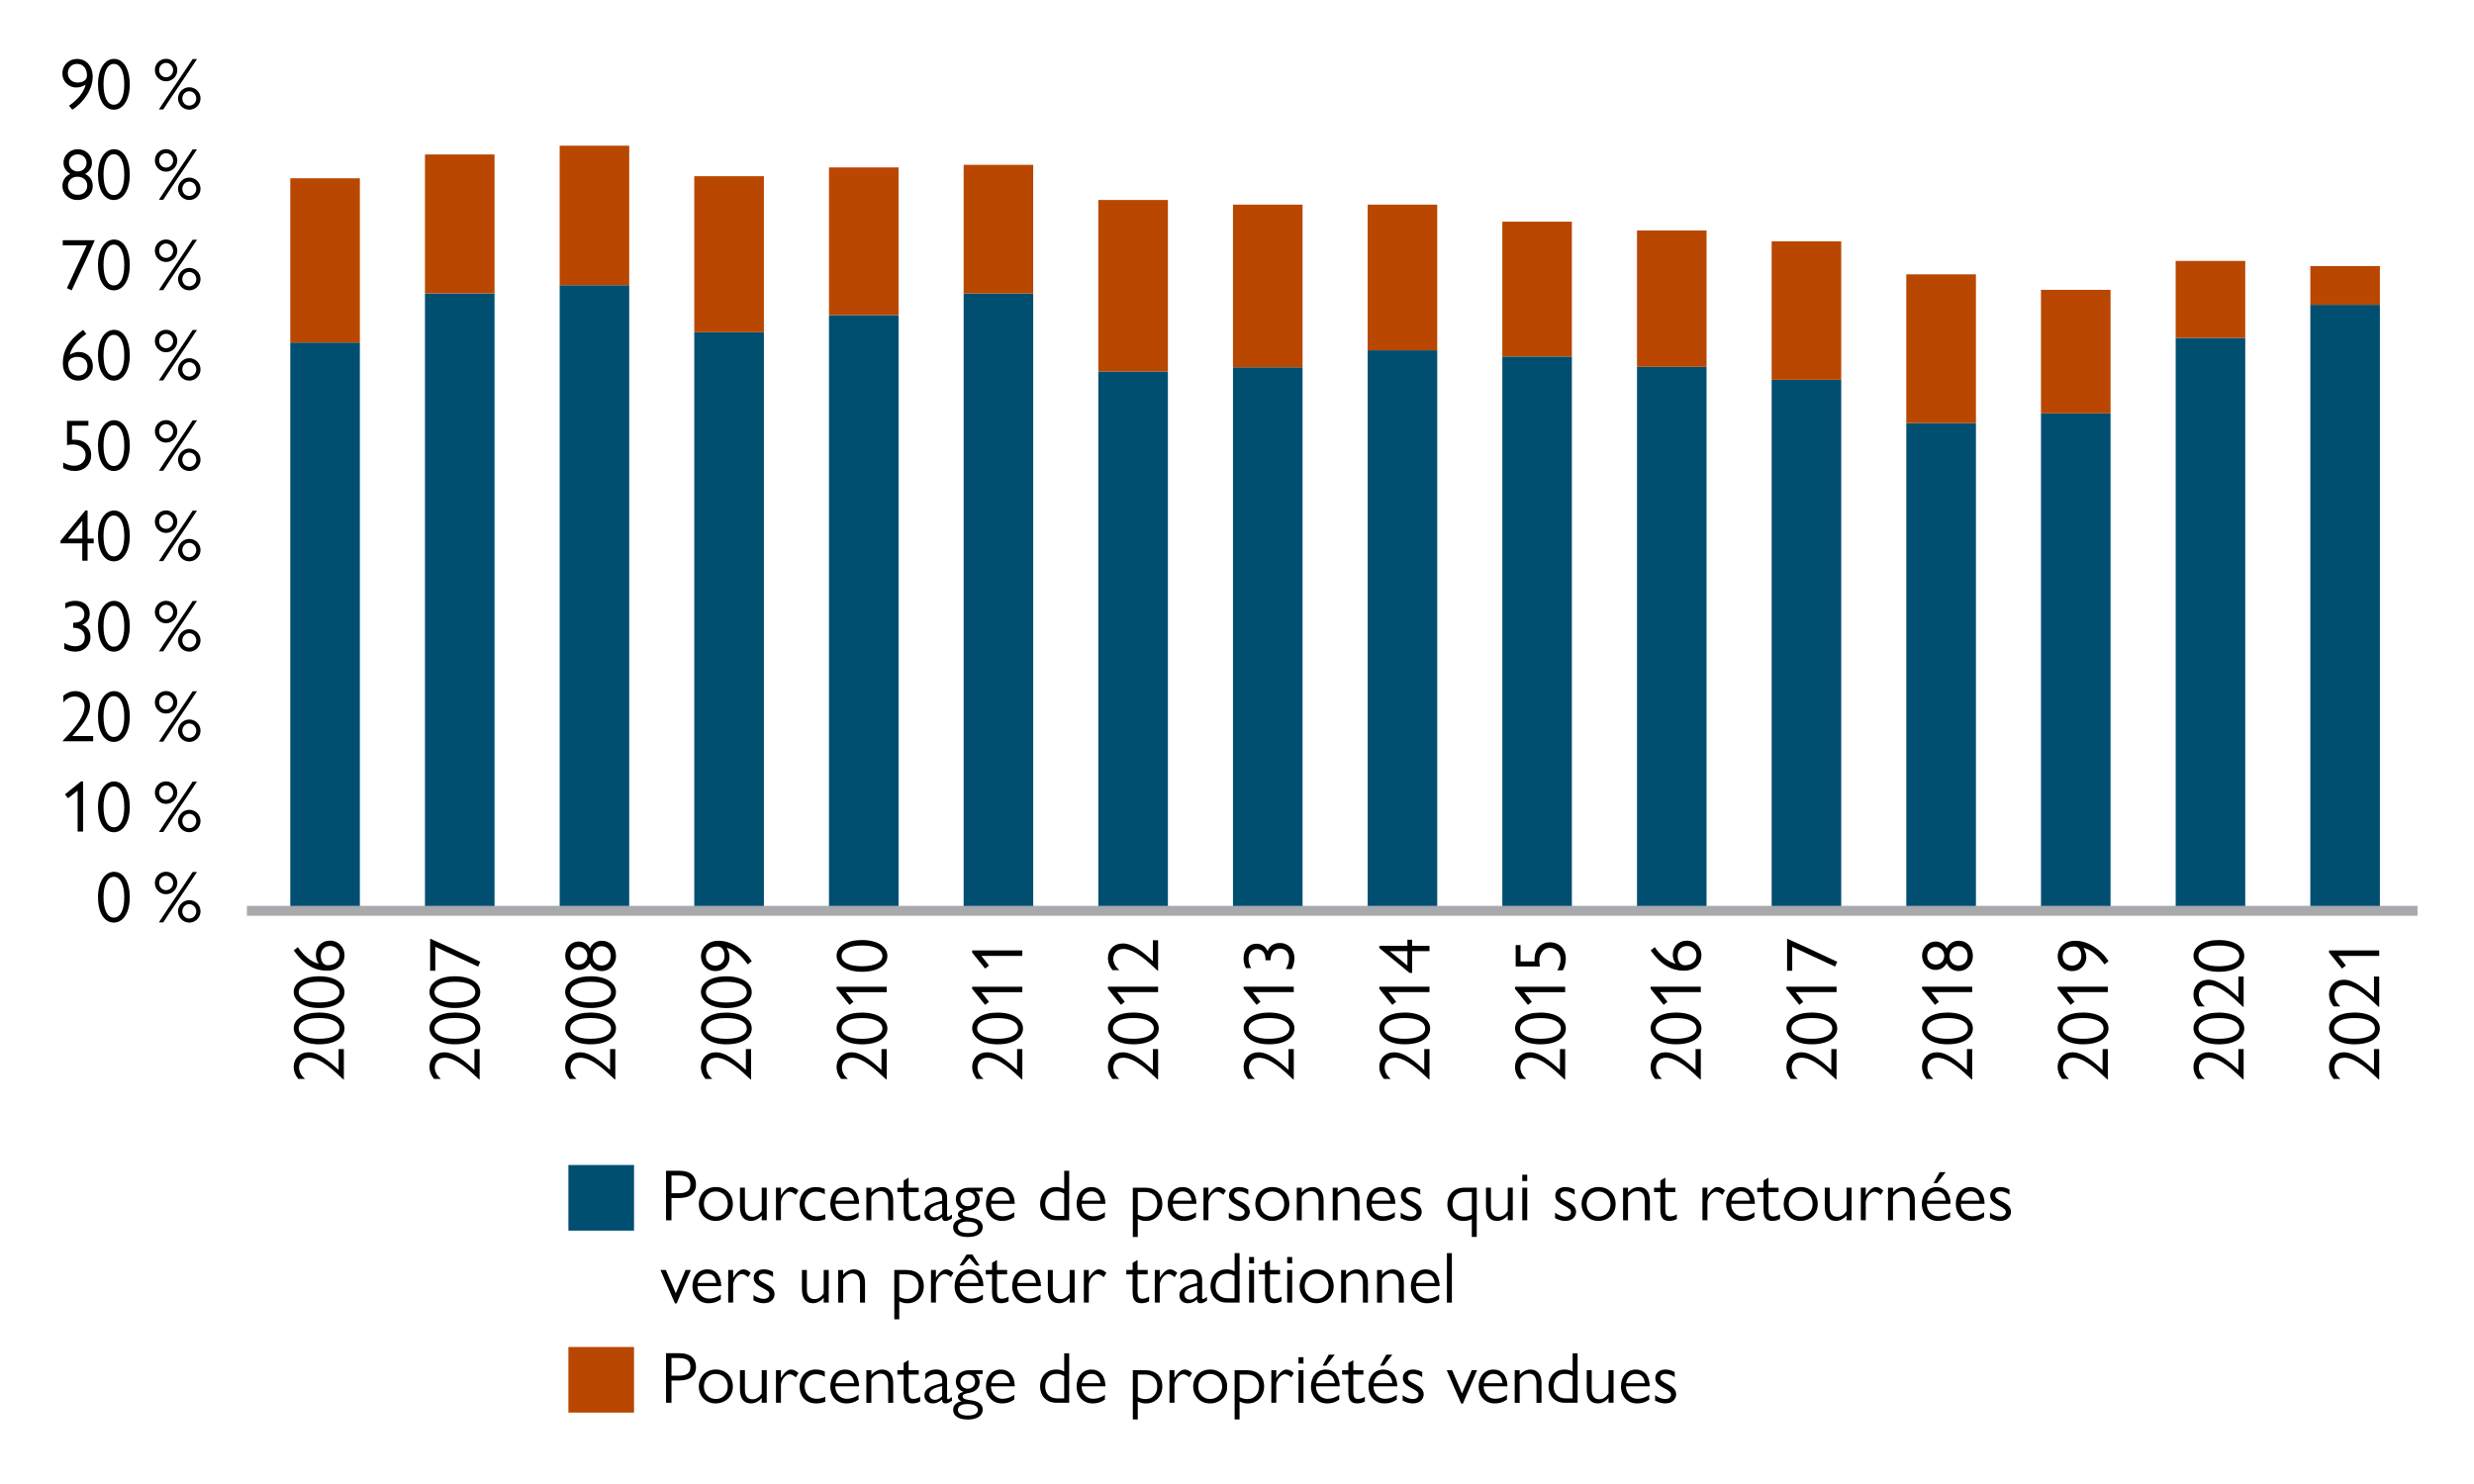 <?xml version="1.0" encoding="utf-8"?>
<!-- Generator: Adobe Illustrator 26.3.1, SVG Export Plug-In . SVG Version: 6.00 Build 0)  -->
<svg version="1.1" id="Layer_1" xmlns="http://www.w3.org/2000/svg" xmlns:xlink="http://www.w3.org/1999/xlink" x="0px" y="0px"
	 viewBox="0 0 750 450" style="enable-background:new 0 0 750 450;" xml:space="preserve">
<style type="text/css">
	.st0{fill:#004F71;}
	.st1{fill:#B94700;}
	.st2{fill:none;stroke:#A7A9AC;stroke-width:3;stroke-linejoin:round;stroke-miterlimit:10;}
	.st3{enable-background:new    ;}
	.st4{fill-rule:evenodd;clip-rule:evenodd;fill:#004F71;}
	.st5{fill-rule:evenodd;clip-rule:evenodd;fill:#B94700;}
</style>
<g id="Layer_2_copy_14">
</g>
<g id="Layer_4">
	<g>
		<rect x="700.38" y="92.43" class="st0" width="21.09" height="184.23"/>
		<rect x="700.38" y="80.68" class="st1" width="21.09" height="11.74"/>
	</g>
	<g>
		<rect x="659.56" y="102.46" class="st0" width="21.09" height="174.2"/>
		<rect x="659.56" y="79.12" class="st1" width="21.09" height="23.34"/>
	</g>
	<g>
		<rect x="618.73" y="125.33" class="st0" width="21.09" height="151.33"/>
		<rect x="618.73" y="87.89" class="st1" width="21.09" height="37.45"/>
	</g>
	<g>
		<rect x="577.9" y="128.31" class="st0" width="21.11" height="148.35"/>
		<rect x="577.9" y="83.19" class="st1" width="21.11" height="45.12"/>
	</g>
	<g>
		<rect x="537.08" y="115.14" class="st0" width="21.09" height="161.52"/>
		<rect x="537.08" y="73.17" class="st1" width="21.09" height="41.98"/>
	</g>
	<g>
		<rect x="496.26" y="111.23" class="st0" width="21.09" height="165.43"/>
		<rect x="496.26" y="69.88" class="st1" width="21.09" height="41.36"/>
	</g>
	<g>
		<rect x="455.43" y="108.1" class="st0" width="21.09" height="168.56"/>
		<rect x="455.43" y="67.22" class="st1" width="21.09" height="40.88"/>
	</g>
	<g>
		<rect x="414.61" y="106.22" class="st0" width="21.09" height="170.44"/>
		<rect x="414.61" y="62.05" class="st1" width="21.09" height="44.17"/>
	</g>
	<g>
		<rect x="373.78" y="111.38" class="st0" width="21.09" height="165.28"/>
		<rect x="373.78" y="62.05" class="st1" width="21.09" height="49.34"/>
	</g>
	<g>
		<rect x="332.96" y="112.64" class="st0" width="21.09" height="164.02"/>
		<rect x="332.96" y="60.64" class="st1" width="21.09" height="52.01"/>
	</g>
	<g>
		<rect x="292.13" y="88.99" class="st0" width="21.09" height="187.67"/>
		<rect x="292.13" y="49.98" class="st1" width="21.09" height="39.01"/>
	</g>
	<g>
		<rect x="251.31" y="95.56" class="st0" width="21.09" height="181.1"/>
		<rect x="251.31" y="50.77" class="st1" width="21.09" height="44.79"/>
	</g>
	<g>
		<rect x="210.47" y="100.73" class="st0" width="21.11" height="175.93"/>
		<rect x="210.47" y="53.43" class="st1" width="21.11" height="47.31"/>
	</g>
	<g>
		<rect x="169.66" y="86.48" class="st0" width="21.09" height="190.18"/>
		<rect x="169.66" y="44.18" class="st1" width="21.09" height="42.29"/>
	</g>
	<g>
		<rect x="128.83" y="88.99" class="st0" width="21.09" height="187.67"/>
		<rect x="128.83" y="46.84" class="st1" width="21.09" height="42.14"/>
	</g>
	<g>
		<rect x="88" y="103.86" class="st0" width="21.09" height="172.79"/>
		<rect x="88" y="54.06" class="st1" width="21.09" height="49.81"/>
	</g>
	<line class="st2" x1="74.85" y1="276.18" x2="732.88" y2="276.18"/>
	<g>
		<g class="st3">
			<path d="M29.71,272.06c0-4.97,2.27-7.7,4.88-7.7c2.9,0,4.75,3.21,4.75,7.68c0,4.75-2.02,7.72-4.82,7.72
				C31.58,279.76,29.71,276.68,29.71,272.06z M37.67,272.08c0-3.96-1.25-6.2-3.17-6.2c-1.85,0-3.12,2.22-3.12,6.16
				c0,3.89,1.19,6.21,3.12,6.21C36.46,278.25,37.67,275.98,37.67,272.08z"/>
			<path d="M46.95,267.75c0-1.92,1.52-3.41,3.39-3.41c1.85,0,3.41,1.52,3.41,3.41c0,1.89-1.52,3.41-3.41,3.41
				C48.47,271.16,46.95,269.67,46.95,267.75z M58.4,264.41h1.32c-2.31,3.59-7.94,11.71-10.23,15.29h-1.32
				C50.45,276.11,56.09,267.99,58.4,264.41z M52.48,267.77c0-1.19-0.95-2.2-2.13-2.2c-1.17,0-2.11,0.97-2.11,2.2
				c0,1.19,0.92,2.16,2.11,2.16C51.55,269.93,52.48,268.94,52.48,267.77z M53.97,276.35c0-1.85,1.54-3.39,3.41-3.39
				c1.85,0,3.41,1.47,3.41,3.39c0,1.85-1.52,3.41-3.41,3.41C55.51,279.76,53.97,278.22,53.97,276.35z M59.5,276.38
				c0-1.19-0.92-2.2-2.16-2.2c-1.14,0-2.07,0.99-2.07,2.2c0,1.19,0.9,2.16,2.09,2.16C58.57,278.53,59.5,277.54,59.5,276.38z"/>
		</g>
	</g>
	<g>
		<g class="st3">
			<path d="M25.18,236.96v15.2h-1.65v-12.41l-2.9,2.31l-0.95-1.17l4.86-3.94H25.18z"/>
			<path d="M29.71,244.66c0-4.97,2.27-7.7,4.88-7.7c2.9,0,4.75,3.21,4.75,7.68c0,4.75-2.02,7.72-4.82,7.72
				C31.58,252.37,29.71,249.28,29.71,244.66z M37.67,244.69c0-3.96-1.25-6.2-3.17-6.2c-1.85,0-3.12,2.22-3.12,6.16
				c0,3.89,1.19,6.21,3.12,6.21C36.46,250.85,37.67,248.58,37.67,244.69z"/>
			<path d="M46.95,240.35c0-1.92,1.52-3.41,3.39-3.41c1.85,0,3.41,1.52,3.41,3.41c0,1.89-1.52,3.41-3.41,3.41
				C48.47,243.76,46.95,242.27,46.95,240.35z M58.4,237.01h1.32c-2.31,3.59-7.94,11.71-10.23,15.29h-1.32
				C50.45,248.71,56.09,240.59,58.4,237.01z M52.48,240.37c0-1.19-0.95-2.2-2.13-2.2c-1.17,0-2.11,0.97-2.11,2.2
				c0,1.19,0.92,2.16,2.11,2.16C51.55,242.53,52.48,241.54,52.48,240.37z M53.97,248.95c0-1.85,1.54-3.39,3.41-3.39
				c1.85,0,3.41,1.47,3.41,3.39c0,1.85-1.52,3.41-3.41,3.41C55.51,252.37,53.97,250.83,53.97,248.95z M59.5,248.98
				c0-1.19-0.92-2.2-2.16-2.2c-1.14,0-2.07,0.99-2.07,2.2c0,1.19,0.9,2.16,2.09,2.16C58.57,251.13,59.5,250.14,59.5,248.98z"/>
		</g>
	</g>
	<g>
		<g class="st3">
			<path d="M27.29,214.06c0,3.17-2.75,6.27-5.35,9.13h6.31v1.58h-9.29l0.42-0.53c1.83-1.96,6.25-6.4,6.25-9.99
				c0-2.29-1.67-3.06-2.97-3.06c-1.28,0-2.44,0.66-3.45,1.83v-2.07c1.14-0.92,2.31-1.39,3.63-1.39
				C25.46,209.58,27.29,211.45,27.29,214.06z"/>
			<path d="M29.71,217.28c0-4.97,2.27-7.7,4.88-7.7c2.9,0,4.75,3.21,4.75,7.68c0,4.75-2.02,7.72-4.82,7.72
				C31.58,224.98,29.71,221.9,29.71,217.28z M37.67,217.3c0-3.96-1.25-6.2-3.17-6.2c-1.85,0-3.12,2.22-3.12,6.16
				c0,3.89,1.19,6.21,3.12,6.21C36.46,223.46,37.67,221.19,37.67,217.3z"/>
			<path d="M46.95,212.96c0-1.92,1.52-3.41,3.39-3.41c1.85,0,3.41,1.52,3.41,3.41c0,1.89-1.52,3.41-3.41,3.41
				C48.47,216.38,46.95,214.88,46.95,212.96z M58.4,209.62h1.32c-2.31,3.59-7.94,11.71-10.23,15.29h-1.32
				C50.45,221.33,56.09,213.21,58.4,209.62z M52.48,212.99c0-1.19-0.95-2.2-2.13-2.2c-1.17,0-2.11,0.97-2.11,2.2
				c0,1.19,0.92,2.16,2.11,2.16C51.55,215.14,52.48,214.15,52.48,212.99z M53.97,221.57c0-1.85,1.54-3.39,3.41-3.39
				c1.85,0,3.41,1.47,3.41,3.39c0,1.85-1.52,3.41-3.41,3.41C55.51,224.98,53.97,223.44,53.97,221.57z M59.5,221.59
				c0-1.19-0.92-2.2-2.16-2.2c-1.14,0-2.07,0.99-2.07,2.2c0,1.19,0.9,2.16,2.09,2.16C58.57,223.75,59.5,222.76,59.5,221.59z"/>
		</g>
	</g>
	<g>
		<g class="st3">
			<path d="M24.93,189.48c1.58,0.48,2.49,1.91,2.49,3.7c0,2.66-2.02,4.42-4.55,4.42c-1.23,0-2.38-0.31-3.37-0.84v-1.78
				c1.1,0.64,2.2,0.99,3.32,0.99c1.72,0,2.88-0.99,2.88-2.75c0-1.83-1.32-2.86-3.52-2.86v-1.52c2.24,0,3.39-0.95,3.39-2.62
				c0-1.41-1.1-2.53-2.93-2.53c-1.1,0-1.89,0.29-2.84,0.81v-1.58c1.06-0.55,2-0.73,3.04-0.73c2.6,0,4.36,1.52,4.36,3.89
				C27.2,187.72,26.41,188.87,24.93,189.48z"/>
			<path d="M29.71,189.9c0-4.97,2.27-7.7,4.88-7.7c2.9,0,4.75,3.21,4.75,7.68c0,4.75-2.02,7.72-4.82,7.72
				C31.58,197.6,29.71,194.52,29.71,189.9z M37.67,189.92c0-3.96-1.25-6.2-3.17-6.2c-1.85,0-3.12,2.22-3.12,6.16
				c0,3.89,1.19,6.21,3.12,6.21C36.46,196.08,37.67,193.82,37.67,189.92z"/>
			<path d="M46.95,185.59c0-1.92,1.52-3.41,3.39-3.41c1.85,0,3.41,1.52,3.41,3.41c0,1.89-1.52,3.41-3.41,3.41
				C48.47,189,46.95,187.5,46.95,185.59z M58.4,182.24h1.32c-2.31,3.59-7.94,11.71-10.23,15.29h-1.32
				C50.45,193.95,56.09,185.83,58.4,182.24z M52.48,185.61c0-1.19-0.95-2.2-2.13-2.2c-1.17,0-2.11,0.97-2.11,2.2
				c0,1.19,0.92,2.16,2.11,2.16C51.55,187.76,52.48,186.77,52.48,185.61z M53.97,194.19c0-1.85,1.54-3.39,3.41-3.39
				c1.85,0,3.41,1.47,3.41,3.39c0,1.85-1.52,3.41-3.41,3.41C55.51,197.6,53.97,196.06,53.97,194.19z M59.5,194.21
				c0-1.19-0.92-2.2-2.16-2.2c-1.14,0-2.07,0.99-2.07,2.2c0,1.19,0.9,2.16,2.09,2.16C58.57,196.37,59.5,195.38,59.5,194.21z"/>
		</g>
	</g>
	<g>
		<g class="st3">
			<path d="M18.35,163.98l7.52-9.17h0.68v8.51h1.85v1.43h-1.85v5.26h-1.61v-5.26h-6.6V163.98z M24.96,163.32v-5.37l-4.38,5.37H24.96
				z"/>
			<path d="M29.71,162.51c0-4.97,2.27-7.7,4.88-7.7c2.9,0,4.75,3.21,4.75,7.68c0,4.75-2.02,7.72-4.82,7.72
				C31.58,170.21,29.71,167.13,29.71,162.51z M37.67,162.53c0-3.96-1.25-6.2-3.17-6.2c-1.85,0-3.12,2.22-3.12,6.16
				c0,3.89,1.19,6.21,3.12,6.21C36.46,168.69,37.67,166.42,37.67,162.53z"/>
			<path d="M46.95,158.19c0-1.92,1.52-3.41,3.39-3.41c1.85,0,3.41,1.52,3.41,3.41c0,1.89-1.52,3.41-3.41,3.41
				C48.47,161.6,46.95,160.11,46.95,158.19z M58.4,154.85h1.32c-2.31,3.59-7.94,11.71-10.23,15.29h-1.32
				C50.45,166.55,56.09,158.44,58.4,154.85z M52.48,158.21c0-1.19-0.95-2.2-2.13-2.2c-1.17,0-2.11,0.97-2.11,2.2
				c0,1.19,0.92,2.16,2.11,2.16C51.55,160.37,52.48,159.38,52.48,158.21z M53.97,166.8c0-1.85,1.54-3.39,3.41-3.39
				c1.85,0,3.41,1.47,3.41,3.39c0,1.85-1.52,3.41-3.41,3.41C55.51,170.21,53.97,168.67,53.97,166.8z M59.5,166.82
				c0-1.19-0.92-2.2-2.16-2.2c-1.14,0-2.07,0.99-2.07,2.2c0,1.19,0.9,2.16,2.09,2.16C58.57,168.97,59.5,167.98,59.5,166.82z"/>
		</g>
	</g>
	<g>
		<g class="st3">
			<path d="M26.8,127.61v1.47h-4.97v4.27c0.33-0.02,0.55-0.02,0.77-0.02c3.04,0,5.04,1.91,5.04,4.66c0,2.82-2,4.82-4.93,4.82
				c-1.32,0-2.44-0.31-3.56-0.9v-1.69c1.1,0.64,2.2,1.01,3.3,1.01c2.07,0,3.5-1.39,3.5-3.24c0-2.33-2.24-3.21-3.76-3.21
				c-0.59,0-1.5,0.07-1.87,0.22v-7.39H26.8z"/>
			<path d="M29.71,135.12c0-4.97,2.27-7.7,4.88-7.7c2.9,0,4.75,3.21,4.75,7.68c0,4.75-2.02,7.72-4.82,7.72
				C31.58,142.82,29.71,139.74,29.71,135.12z M37.67,135.14c0-3.96-1.25-6.2-3.17-6.2c-1.85,0-3.12,2.22-3.12,6.16
				c0,3.89,1.19,6.21,3.12,6.21C36.46,141.3,37.67,139.03,37.67,135.14z"/>
			<path d="M46.95,130.8c0-1.92,1.52-3.41,3.39-3.41c1.85,0,3.41,1.52,3.41,3.41c0,1.89-1.52,3.41-3.41,3.41
				C48.47,134.21,46.95,132.72,46.95,130.8z M58.4,127.46h1.32c-2.31,3.59-7.94,11.71-10.23,15.29h-1.32
				C50.45,139.16,56.09,131.04,58.4,127.46z M52.48,130.82c0-1.19-0.95-2.2-2.13-2.2c-1.17,0-2.11,0.97-2.11,2.2
				c0,1.19,0.92,2.16,2.11,2.16C51.55,132.98,52.48,131.99,52.48,130.82z M53.97,139.41c0-1.85,1.54-3.39,3.41-3.39
				c1.85,0,3.41,1.47,3.41,3.39c0,1.85-1.52,3.41-3.41,3.41C55.51,142.82,53.97,141.28,53.97,139.41z M59.5,139.43
				c0-1.19-0.92-2.2-2.16-2.2c-1.14,0-2.07,0.99-2.07,2.2c0,1.19,0.9,2.16,2.09,2.16C58.57,141.58,59.5,140.59,59.5,139.43z"/>
		</g>
	</g>
	<g>
		<g class="st3">
			<path d="M26.17,101.27c-2.55,1.76-4.38,3.83-5.04,6.32c0.95-0.59,1.85-0.86,2.82-0.86c2.4,0,4.2,1.78,4.2,4.27
				c0,2.55-1.98,4.42-4.44,4.42c-2.22,0-4.66-1.56-4.66-5.37c0-3.59,1.72-6.89,6.14-10.03L26.17,101.27z M23.72,113.9
				c1.58,0,2.79-1.14,2.79-2.86c0-1.74-1.21-2.82-2.97-2.82c-0.95,0-2.86,0.33-2.86,2.18C20.69,112.85,22.27,113.9,23.72,113.9z"/>
			<path d="M29.71,107.72c0-4.97,2.27-7.7,4.88-7.7c2.9,0,4.75,3.21,4.75,7.68c0,4.75-2.02,7.72-4.82,7.72
				C31.58,115.42,29.71,112.34,29.71,107.72z M37.67,107.74c0-3.96-1.25-6.2-3.17-6.2c-1.85,0-3.12,2.22-3.12,6.16
				c0,3.89,1.19,6.21,3.12,6.21C36.46,113.9,37.67,111.64,37.67,107.74z"/>
			<path d="M46.95,103.41c0-1.92,1.52-3.41,3.39-3.41c1.85,0,3.41,1.52,3.41,3.41c0,1.89-1.52,3.41-3.41,3.41
				C48.47,106.82,46.95,105.32,46.95,103.41z M58.4,100.06h1.32c-2.31,3.59-7.94,11.71-10.23,15.29h-1.32
				C50.45,111.77,56.09,103.65,58.4,100.06z M52.48,103.43c0-1.19-0.95-2.2-2.13-2.2c-1.17,0-2.11,0.97-2.11,2.2
				c0,1.19,0.92,2.16,2.11,2.16C51.55,105.58,52.48,104.59,52.48,103.43z M53.97,112.01c0-1.85,1.54-3.39,3.41-3.39
				c1.85,0,3.41,1.47,3.41,3.39c0,1.85-1.52,3.41-3.41,3.41C55.51,115.42,53.97,113.88,53.97,112.01z M59.5,112.03
				c0-1.19-0.92-2.2-2.16-2.2c-1.14,0-2.07,0.99-2.07,2.2c0,1.19,0.9,2.16,2.09,2.16C58.57,114.19,59.5,113.2,59.5,112.03z"/>
		</g>
	</g>
	<g>
		<g class="st3">
			<path d="M26.28,74.4h-7.26v-1.56h9.73c-1.58,3.52-3.17,7.08-7.02,15.2l-1.45-0.66L26.28,74.4z"/>
			<path d="M29.71,80.34c0-4.97,2.27-7.7,4.88-7.7c2.9,0,4.75,3.21,4.75,7.68c0,4.75-2.02,7.72-4.82,7.72
				C31.58,88.04,29.71,84.96,29.71,80.34z M37.67,80.37c0-3.96-1.25-6.2-3.17-6.2c-1.85,0-3.12,2.22-3.12,6.16
				c0,3.89,1.19,6.21,3.12,6.21C36.46,86.53,37.67,84.26,37.67,80.37z"/>
			<path d="M46.95,76.03c0-1.92,1.52-3.41,3.39-3.41c1.85,0,3.41,1.52,3.41,3.41c0,1.89-1.52,3.41-3.41,3.41
				C48.47,79.44,46.95,77.95,46.95,76.03z M58.4,72.69h1.32c-2.31,3.59-7.94,11.71-10.23,15.29h-1.32
				C50.45,84.39,56.09,76.27,58.4,72.69z M52.48,76.05c0-1.19-0.95-2.2-2.13-2.2c-1.17,0-2.11,0.97-2.11,2.2
				c0,1.19,0.92,2.16,2.11,2.16C51.55,78.21,52.48,77.22,52.48,76.05z M53.97,84.63c0-1.85,1.54-3.39,3.41-3.39
				c1.85,0,3.41,1.47,3.41,3.39c0,1.85-1.52,3.41-3.41,3.41C55.51,88.04,53.97,86.5,53.97,84.63z M59.5,84.66
				c0-1.19-0.92-2.2-2.16-2.2c-1.14,0-2.07,0.99-2.07,2.2c0,1.19,0.9,2.16,2.09,2.16C58.57,86.81,59.5,85.82,59.5,84.66z"/>
		</g>
	</g>
	<g>
		<g class="st3">
			<path d="M19.26,49.34c0-2.38,2.02-4.09,4.33-4.09c2.4,0,4.29,1.78,4.29,4.07c0,1.41-0.66,2.62-2.09,3.43
				c1.47,0.7,2.33,1.96,2.33,3.63c0,2.49-1.94,4.27-4.58,4.27c-2.79,0-4.62-2.02-4.62-4.27c0-1.54,0.79-2.93,2.38-3.63
				C19.78,51.76,19.26,50.64,19.26,49.34z M23.55,59.07c1.76,0,2.9-1.17,2.9-2.77c0-1.56-1.14-2.71-2.97-2.71
				c-1.74,0-2.88,1.19-2.88,2.71C20.6,57.93,21.79,59.07,23.55,59.07z M23.59,51.98c1.39,0,2.64-1.03,2.64-2.6
				c0-1.47-1.1-2.57-2.68-2.57c-1.47,0-2.64,1.03-2.64,2.55C20.91,50.97,22.18,51.98,23.59,51.98z"/>
			<path d="M29.71,52.95c0-4.97,2.27-7.7,4.88-7.7c2.9,0,4.75,3.21,4.75,7.68c0,4.75-2.02,7.72-4.82,7.72
				C31.58,60.65,29.71,57.57,29.71,52.95z M37.67,52.97c0-3.96-1.25-6.2-3.17-6.2c-1.85,0-3.12,2.22-3.12,6.16
				c0,3.89,1.19,6.21,3.12,6.21C36.46,59.14,37.67,56.87,37.67,52.97z"/>
			<path d="M46.95,48.64c0-1.92,1.52-3.41,3.39-3.41c1.85,0,3.41,1.52,3.41,3.41c0,1.89-1.52,3.41-3.41,3.41
				C48.47,52.05,46.95,50.55,46.95,48.64z M58.4,45.3h1.32C57.41,48.88,51.77,57,49.49,60.59h-1.32C50.45,57,56.09,48.88,58.4,45.3z
				 M52.48,48.66c0-1.19-0.95-2.2-2.13-2.2c-1.17,0-2.11,0.97-2.11,2.2c0,1.19,0.92,2.16,2.11,2.16
				C51.55,50.82,52.48,49.83,52.48,48.66z M53.97,57.24c0-1.85,1.54-3.39,3.41-3.39c1.85,0,3.41,1.47,3.41,3.39
				c0,1.85-1.52,3.41-3.41,3.41C55.51,60.65,53.97,59.11,53.97,57.24z M59.5,57.27c0-1.19-0.92-2.2-2.16-2.2
				c-1.14,0-2.07,0.99-2.07,2.2c0,1.19,0.9,2.16,2.09,2.16C58.57,59.42,59.5,58.43,59.5,57.27z"/>
		</g>
	</g>
	<g>
		<g class="st3">
			<path d="M20.93,32.05c2.84-1.98,4.53-4.18,5.04-6.4c-0.88,0.57-1.83,0.88-2.86,0.88c-2.44,0-4.2-1.98-4.2-4.22
				c0-2.62,1.98-4.44,4.44-4.44c2.82,0,4.75,2.2,4.75,5.37c0,3.61-2.38,7.55-6.18,10.03L20.93,32.05z M23.44,25.03
				c1.28,0,2.93-0.44,2.93-2.16c0-1.98-1.08-3.5-3.01-3.5c-1.69,0-2.79,1.28-2.79,2.86C20.55,23.88,21.9,25.03,23.44,25.03z"/>
			<path d="M29.71,25.56c0-4.97,2.27-7.7,4.88-7.7c2.9,0,4.75,3.21,4.75,7.68c0,4.75-2.02,7.72-4.82,7.72
				C31.58,33.26,29.71,30.18,29.71,25.56z M37.67,25.58c0-3.96-1.25-6.2-3.17-6.2c-1.85,0-3.12,2.22-3.12,6.16
				c0,3.89,1.19,6.21,3.12,6.21C36.46,31.74,37.67,29.47,37.67,25.58z"/>
			<path d="M46.95,21.24c0-1.92,1.52-3.41,3.39-3.41c1.85,0,3.41,1.52,3.41,3.41c0,1.89-1.52,3.41-3.41,3.41
				C48.47,24.65,46.95,23.16,46.95,21.24z M58.4,17.9h1.32c-2.31,3.59-7.94,11.71-10.23,15.29h-1.32
				C50.45,29.61,56.09,21.49,58.4,17.9z M52.48,21.27c0-1.19-0.95-2.2-2.13-2.2c-1.17,0-2.11,0.97-2.11,2.2
				c0,1.19,0.92,2.16,2.11,2.16C51.55,23.42,52.48,22.43,52.48,21.27z M53.97,29.85c0-1.85,1.54-3.39,3.41-3.39
				c1.85,0,3.41,1.47,3.41,3.39c0,1.85-1.52,3.41-3.41,3.41C55.51,33.26,53.97,31.72,53.97,29.85z M59.5,29.87
				c0-1.19-0.92-2.2-2.16-2.2c-1.14,0-2.07,0.99-2.07,2.2c0,1.19,0.9,2.16,2.09,2.16C58.57,32.03,59.5,31.04,59.5,29.87z"/>
		</g>
	</g>
	<g>
		<g>
			<g class="st3">
				<path d="M93.53,319.09c3.17,0,6.27,2.75,9.13,5.35v-6.32h1.58v9.29l-0.53-0.42c-1.96-1.83-6.4-6.25-9.99-6.25
					c-2.29,0-3.06,1.67-3.06,2.97c0,1.28,0.66,2.44,1.83,3.46h-2.07c-0.92-1.14-1.39-2.31-1.39-3.63
					C89.04,320.91,90.91,319.09,93.53,319.09z"/>
				<path d="M96.74,316.67c-4.97,0-7.7-2.27-7.7-4.88c0-2.9,3.21-4.75,7.68-4.75c4.75,0,7.72,2.02,7.72,4.82
					C104.44,314.8,101.36,316.67,96.74,316.67z M96.76,308.7c-3.96,0-6.2,1.25-6.2,3.17c0,1.85,2.22,3.12,6.16,3.12
					c3.89,0,6.21-1.19,6.21-3.12C102.93,309.91,100.66,308.7,96.76,308.7z"/>
				<path d="M96.74,305.67c-4.97,0-7.7-2.27-7.7-4.88c0-2.9,3.21-4.75,7.68-4.75c4.75,0,7.72,2.02,7.72,4.82
					C104.44,303.8,101.36,305.67,96.74,305.67z M96.76,297.7c-3.96,0-6.2,1.25-6.2,3.17c0,1.85,2.22,3.12,6.16,3.12
					c3.89,0,6.21-1.19,6.21-3.12C102.93,298.91,100.66,297.7,96.76,297.7z"/>
				<path d="M90.3,287.21c1.76,2.55,3.83,4.38,6.32,5.04c-0.59-0.95-0.86-1.85-0.86-2.82c0-2.4,1.78-4.2,4.27-4.2
					c2.55,0,4.42,1.98,4.42,4.44c0,2.22-1.56,4.67-5.37,4.67c-3.59,0-6.89-1.72-10.03-6.14L90.3,287.21z M102.93,289.65
					c0-1.58-1.14-2.79-2.86-2.79c-1.74,0-2.82,1.21-2.82,2.97c0,0.95,0.33,2.86,2.18,2.86C101.87,292.69,102.93,291.1,102.93,289.65
					z"/>
			</g>
		</g>
	</g>
	<g>
		<g>
			<g class="st3">
				<path d="M134.69,319.09c3.17,0,6.27,2.75,9.13,5.35v-6.32h1.58v9.29l-0.53-0.42c-1.96-1.83-6.4-6.25-9.99-6.25
					c-2.29,0-3.06,1.67-3.06,2.97c0,1.28,0.66,2.44,1.83,3.46h-2.07c-0.92-1.14-1.39-2.31-1.39-3.63
					C130.2,320.91,132.07,319.09,134.69,319.09z"/>
				<path d="M137.9,316.67c-4.97,0-7.7-2.27-7.7-4.88c0-2.9,3.21-4.75,7.68-4.75c4.75,0,7.72,2.02,7.72,4.82
					C145.6,314.8,142.52,316.67,137.9,316.67z M137.92,308.7c-3.96,0-6.2,1.25-6.2,3.17c0,1.85,2.22,3.12,6.16,3.12
					c3.89,0,6.21-1.19,6.21-3.12C144.08,309.91,141.82,308.7,137.92,308.7z"/>
				<path d="M137.9,305.67c-4.97,0-7.7-2.27-7.7-4.88c0-2.9,3.21-4.75,7.68-4.75c4.75,0,7.72,2.02,7.72,4.82
					C145.6,303.8,142.52,305.67,137.9,305.67z M137.92,297.7c-3.96,0-6.2,1.25-6.2,3.17c0,1.85,2.22,3.12,6.16,3.12
					c3.89,0,6.21-1.19,6.21-3.12C144.08,298.91,141.82,297.7,137.92,297.7z"/>
				<path d="M131.96,287.1v7.26h-1.56v-9.73c3.52,1.58,7.08,3.17,15.2,7.02l-0.66,1.45L131.96,287.1z"/>
			</g>
		</g>
	</g>
	<g>
		<g>
			<g class="st3">
				<path d="M175.82,319.09c3.17,0,6.27,2.75,9.13,5.35v-6.32h1.58v9.29l-0.53-0.42c-1.96-1.83-6.4-6.25-9.99-6.25
					c-2.29,0-3.06,1.67-3.06,2.97c0,1.28,0.66,2.44,1.83,3.46h-2.07c-0.92-1.14-1.39-2.31-1.39-3.63
					C171.33,320.91,173.2,319.09,175.82,319.09z"/>
				<path d="M179.03,316.67c-4.97,0-7.7-2.27-7.7-4.88c0-2.9,3.21-4.75,7.68-4.75c4.75,0,7.72,2.02,7.72,4.82
					C186.73,314.8,183.65,316.67,179.03,316.67z M179.06,308.7c-3.96,0-6.2,1.25-6.2,3.17c0,1.85,2.22,3.12,6.16,3.12
					c3.89,0,6.21-1.19,6.21-3.12C185.22,309.91,182.95,308.7,179.06,308.7z"/>
				<path d="M179.03,305.67c-4.97,0-7.7-2.27-7.7-4.88c0-2.9,3.21-4.75,7.68-4.75c4.75,0,7.72,2.02,7.72,4.82
					C186.73,303.8,183.65,305.67,179.03,305.67z M179.06,297.7c-3.96,0-6.2,1.25-6.2,3.17c0,1.85,2.22,3.12,6.16,3.12
					c3.89,0,6.21-1.19,6.21-3.12C185.22,298.91,182.95,297.7,179.06,297.7z"/>
				<path d="M175.43,294.12c-2.38,0-4.09-2.02-4.09-4.33c0-2.4,1.78-4.29,4.07-4.29c1.41,0,2.62,0.66,3.43,2.09
					c0.7-1.47,1.96-2.33,3.63-2.33c2.49,0,4.27,1.94,4.27,4.58c0,2.79-2.02,4.62-4.27,4.62c-1.54,0-2.93-0.79-3.63-2.38
					C177.85,293.59,176.72,294.12,175.43,294.12z M178.06,289.79c0-1.39-1.03-2.64-2.6-2.64c-1.47,0-2.57,1.1-2.57,2.68
					c0,1.47,1.03,2.64,2.55,2.64C177.05,292.47,178.06,291.19,178.06,289.79z M185.15,289.83c0-1.76-1.17-2.9-2.77-2.9
					c-1.56,0-2.71,1.14-2.71,2.97c0,1.74,1.19,2.88,2.71,2.88C184.01,292.78,185.15,291.59,185.15,289.83z"/>
			</g>
		</g>
	</g>
	<g>
		<g>
			<g class="st3">
				<path d="M216.98,319.09c3.17,0,6.27,2.75,9.13,5.35v-6.32h1.58v9.29l-0.53-0.42c-1.96-1.83-6.4-6.25-9.99-6.25
					c-2.29,0-3.06,1.67-3.06,2.97c0,1.28,0.66,2.44,1.83,3.46h-2.07c-0.92-1.14-1.39-2.31-1.39-3.63
					C212.49,320.92,214.36,319.09,216.98,319.09z"/>
				<path d="M220.19,316.68c-4.97,0-7.7-2.27-7.7-4.88c0-2.9,3.21-4.75,7.68-4.75c4.75,0,7.72,2.02,7.72,4.82
					C227.89,314.8,224.81,316.68,220.19,316.68z M220.21,308.71c-3.96,0-6.2,1.25-6.2,3.17c0,1.85,2.22,3.12,6.16,3.12
					c3.89,0,6.21-1.19,6.21-3.12C226.38,309.92,224.11,308.71,220.21,308.71z"/>
				<path d="M220.19,305.68c-4.97,0-7.7-2.27-7.7-4.88c0-2.9,3.21-4.75,7.68-4.75c4.75,0,7.72,2.02,7.72,4.82
					C227.89,303.8,224.81,305.68,220.19,305.68z M220.21,297.71c-3.96,0-6.2,1.25-6.2,3.17c0,1.85,2.22,3.12,6.16,3.12
					c3.89,0,6.21-1.19,6.21-3.12C226.38,298.92,224.11,297.71,220.21,297.71z"/>
				<path d="M226.68,292.45c-1.98-2.84-4.18-4.53-6.4-5.04c0.57,0.88,0.88,1.83,0.88,2.86c0,2.44-1.98,4.2-4.22,4.2
					c-2.62,0-4.44-1.98-4.44-4.45c0-2.82,2.2-4.75,5.37-4.75c3.61,0,7.55,2.38,10.03,6.18L226.68,292.45z M219.66,289.94
					c0-1.28-0.44-2.93-2.16-2.93c-1.98,0-3.5,1.08-3.5,3.01c0,1.69,1.28,2.79,2.86,2.79C218.52,292.83,219.66,291.48,219.66,289.94z
					"/>
			</g>
		</g>
	</g>
	<g>
		<g>
			<g class="st3">
				<path d="M258.1,319.09c3.17,0,6.27,2.75,9.13,5.35v-6.32h1.58v9.29l-0.53-0.42c-1.96-1.83-6.4-6.25-9.99-6.25
					c-2.29,0-3.06,1.67-3.06,2.97c0,1.28,0.66,2.44,1.83,3.46h-2.07c-0.92-1.14-1.39-2.31-1.39-3.63
					C253.61,320.92,255.48,319.09,258.1,319.09z"/>
				<path d="M261.31,316.68c-4.97,0-7.7-2.27-7.7-4.88c0-2.9,3.21-4.75,7.68-4.75c4.75,0,7.72,2.02,7.72,4.82
					C269.01,314.8,265.93,316.68,261.31,316.68z M261.33,308.71c-3.96,0-6.2,1.25-6.2,3.17c0,1.85,2.22,3.12,6.16,3.12
					c3.89,0,6.21-1.19,6.21-3.12C267.49,309.92,265.23,308.71,261.33,308.71z"/>
				<path d="M253.61,299.21h15.2v1.65H256.4l2.31,2.91l-1.17,0.95l-3.94-4.86V299.21z"/>
				<path d="M261.31,294.68c-4.97,0-7.7-2.27-7.7-4.88c0-2.91,3.21-4.75,7.68-4.75c4.75,0,7.72,2.02,7.72,4.82
					C269.01,292.8,265.93,294.68,261.31,294.68z M261.33,286.71c-3.96,0-6.2,1.25-6.2,3.17c0,1.85,2.22,3.12,6.16,3.12
					c3.89,0,6.21-1.19,6.21-3.12C267.49,287.92,265.23,286.71,261.33,286.71z"/>
			</g>
		</g>
	</g>
	<g>
		<g>
			<g class="st3">
				<path d="M299.21,319.09c3.17,0,6.27,2.75,9.13,5.35v-6.32h1.58v9.29l-0.53-0.42c-1.96-1.83-6.4-6.25-9.99-6.25
					c-2.29,0-3.06,1.67-3.06,2.97c0,1.28,0.66,2.44,1.83,3.46h-2.07c-0.92-1.14-1.39-2.31-1.39-3.63
					C294.72,320.92,296.59,319.09,299.21,319.09z"/>
				<path d="M302.42,316.68c-4.97,0-7.7-2.27-7.7-4.88c0-2.9,3.21-4.75,7.68-4.75c4.75,0,7.72,2.02,7.72,4.82
					C310.12,314.8,307.04,316.68,302.42,316.68z M302.44,308.71c-3.96,0-6.2,1.25-6.2,3.17c0,1.85,2.22,3.12,6.16,3.12
					c3.89,0,6.21-1.19,6.21-3.12C308.6,309.92,306.34,308.71,302.44,308.71z"/>
				<path d="M294.72,299.21h15.2v1.65h-12.41l2.31,2.91l-1.17,0.95l-3.94-4.86V299.21z"/>
				<path d="M294.72,288.21h15.2v1.65h-12.41l2.31,2.91l-1.17,0.95l-3.94-4.86V288.21z"/>
			</g>
		</g>
	</g>
	<g>
		<g>
			<g class="st3">
				<path d="M340.37,319.09c3.17,0,6.27,2.75,9.13,5.35v-6.32h1.58v9.29l-0.53-0.42c-1.96-1.83-6.4-6.25-9.99-6.25
					c-2.29,0-3.06,1.67-3.06,2.97c0,1.28,0.66,2.44,1.83,3.46h-2.07c-0.92-1.14-1.39-2.31-1.39-3.63
					C335.88,320.91,337.75,319.09,340.37,319.09z"/>
				<path d="M343.58,316.67c-4.97,0-7.7-2.27-7.7-4.88c0-2.9,3.21-4.75,7.68-4.75c4.75,0,7.72,2.02,7.72,4.82
					C351.28,314.8,348.2,316.67,343.58,316.67z M343.6,308.7c-3.96,0-6.2,1.25-6.2,3.17c0,1.85,2.22,3.12,6.16,3.12
					c3.89,0,6.21-1.19,6.21-3.12C349.76,309.91,347.5,308.7,343.6,308.7z"/>
				<path d="M335.88,299.2h15.2v1.65h-12.41l2.31,2.91l-1.17,0.95l-3.94-4.86V299.2z"/>
				<path d="M340.37,286.09c3.17,0,6.27,2.75,9.13,5.35v-6.31h1.58v9.29l-0.53-0.42c-1.96-1.83-6.4-6.25-9.99-6.25
					c-2.29,0-3.06,1.67-3.06,2.97c0,1.28,0.66,2.44,1.83,3.46h-2.07c-0.92-1.14-1.39-2.31-1.39-3.63
					C335.88,287.91,337.75,286.09,340.37,286.09z"/>
			</g>
		</g>
	</g>
	<g>
		<g>
			<g class="st3">
				<path d="M381.5,319.09c3.17,0,6.27,2.75,9.13,5.35v-6.32h1.58v9.29l-0.53-0.42c-1.96-1.83-6.4-6.25-9.99-6.25
					c-2.29,0-3.06,1.67-3.06,2.97c0,1.28,0.66,2.44,1.83,3.46h-2.07c-0.92-1.14-1.39-2.31-1.39-3.63
					C377.01,320.91,378.88,319.09,381.5,319.09z"/>
				<path d="M384.71,316.67c-4.97,0-7.7-2.27-7.7-4.88c0-2.9,3.21-4.75,7.68-4.75c4.75,0,7.72,2.02,7.72,4.82
					C392.41,314.8,389.33,316.67,384.71,316.67z M384.73,308.7c-3.96,0-6.2,1.25-6.2,3.17c0,1.85,2.22,3.12,6.16,3.12
					c3.89,0,6.21-1.19,6.21-3.12C390.89,309.91,388.63,308.7,384.73,308.7z"/>
				<path d="M377.01,299.2h15.2v1.65H379.8l2.31,2.91l-1.17,0.95l-3.94-4.86V299.2z"/>
				<path d="M384.29,288.44c0.48-1.58,1.91-2.49,3.7-2.49c2.66,0,4.42,2.02,4.42,4.55c0,1.23-0.31,2.38-0.84,3.37h-1.78
					c0.64-1.1,0.99-2.2,0.99-3.32c0-1.72-0.99-2.88-2.75-2.88c-1.83,0-2.86,1.32-2.86,3.52h-1.52c0-2.25-0.95-3.39-2.62-3.39
					c-1.41,0-2.53,1.1-2.53,2.93c0,1.1,0.29,1.89,0.81,2.84h-1.58c-0.55-1.06-0.73-2-0.73-3.04c0-2.6,1.52-4.36,3.89-4.36
					C382.53,286.18,383.68,286.97,384.29,288.44z"/>
			</g>
		</g>
	</g>
	<g>
		<g>
			<g class="st3">
				<path d="M422.64,319.09c3.17,0,6.27,2.75,9.13,5.35v-6.32h1.58v9.29l-0.53-0.42c-1.96-1.83-6.4-6.25-9.99-6.25
					c-2.29,0-3.06,1.67-3.06,2.97c0,1.28,0.66,2.44,1.83,3.46h-2.07c-0.92-1.14-1.39-2.31-1.39-3.63
					C418.15,320.91,420.02,319.09,422.64,319.09z"/>
				<path d="M425.85,316.67c-4.97,0-7.7-2.27-7.7-4.88c0-2.9,3.21-4.75,7.68-4.75c4.75,0,7.72,2.02,7.72,4.82
					C433.55,314.8,430.47,316.67,425.85,316.67z M425.87,308.7c-3.96,0-6.2,1.25-6.2,3.17c0,1.85,2.22,3.12,6.16,3.12
					c3.89,0,6.21-1.19,6.21-3.12C432.03,309.91,429.77,308.7,425.87,308.7z"/>
				<path d="M418.15,299.2h15.2v1.65h-12.41l2.31,2.91l-1.17,0.95l-3.94-4.86V299.2z"/>
				<path d="M427.32,295.02l-9.17-7.53v-0.68h8.51v-1.85h1.43v1.85h5.26v1.61h-5.26v6.6H427.32z M426.66,288.42h-5.37l5.37,4.38
					V288.42z"/>
			</g>
		</g>
	</g>
	<g>
		<g>
			<g class="st3">
				<path d="M463.77,319.09c3.17,0,6.27,2.75,9.13,5.35v-6.32h1.58v9.29l-0.53-0.42c-1.96-1.83-6.4-6.25-9.99-6.25
					c-2.29,0-3.06,1.67-3.06,2.97c0,1.28,0.66,2.44,1.83,3.46h-2.07c-0.92-1.14-1.39-2.31-1.39-3.63
					C459.28,320.92,461.15,319.09,463.77,319.09z"/>
				<path d="M466.99,316.68c-4.97,0-7.7-2.27-7.7-4.88c0-2.9,3.21-4.75,7.68-4.75c4.75,0,7.72,2.02,7.72,4.82
					C474.69,314.8,471.61,316.68,466.99,316.68z M467.01,308.71c-3.96,0-6.2,1.25-6.2,3.17c0,1.85,2.22,3.12,6.16,3.12
					c3.89,0,6.21-1.19,6.21-3.12C473.17,309.92,470.9,308.71,467.01,308.71z"/>
				<path d="M459.28,299.21h15.2v1.65h-12.41l2.31,2.91l-1.17,0.95l-3.94-4.86V299.21z"/>
				<path d="M459.48,286.58h1.47v4.97h4.27c-0.02-0.33-0.02-0.55-0.02-0.77c0-3.04,1.91-5.04,4.66-5.04c2.82,0,4.82,2,4.82,4.93
					c0,1.32-0.31,2.44-0.9,3.56h-1.69c0.64-1.1,1.01-2.2,1.01-3.3c0-2.07-1.39-3.5-3.24-3.5c-2.33,0-3.21,2.24-3.21,3.76
					c0,0.59,0.07,1.5,0.22,1.87h-7.39V286.58z"/>
			</g>
		</g>
	</g>
	<g>
		<g>
			<g class="st3">
				<path d="M504.89,319.09c3.17,0,6.27,2.75,9.13,5.35v-6.32h1.58v9.29l-0.53-0.42c-1.96-1.83-6.4-6.25-9.99-6.25
					c-2.29,0-3.06,1.67-3.06,2.97c0,1.28,0.66,2.44,1.83,3.46h-2.07c-0.92-1.14-1.39-2.31-1.39-3.63
					C500.4,320.91,502.27,319.09,504.89,319.09z"/>
				<path d="M508.1,316.67c-4.97,0-7.7-2.27-7.7-4.88c0-2.9,3.21-4.75,7.68-4.75c4.75,0,7.72,2.02,7.72,4.82
					C515.8,314.8,512.72,316.67,508.1,316.67z M508.12,308.7c-3.96,0-6.2,1.25-6.2,3.17c0,1.85,2.22,3.12,6.16,3.12
					c3.89,0,6.21-1.19,6.21-3.12C514.28,309.91,512.01,308.7,508.12,308.7z"/>
				<path d="M500.4,299.2h15.2v1.65h-12.41l2.31,2.91l-1.17,0.95l-3.94-4.86V299.2z"/>
				<path d="M501.65,287.21c1.76,2.55,3.83,4.38,6.32,5.04c-0.59-0.95-0.86-1.85-0.86-2.82c0-2.4,1.78-4.2,4.27-4.2
					c2.55,0,4.42,1.98,4.42,4.44c0,2.22-1.56,4.67-5.37,4.67c-3.59,0-6.89-1.72-10.03-6.14L501.65,287.21z M514.28,289.65
					c0-1.58-1.14-2.79-2.86-2.79c-1.74,0-2.82,1.21-2.82,2.97c0,0.95,0.33,2.86,2.18,2.86C513.23,292.69,514.28,291.1,514.28,289.65
					z"/>
			</g>
		</g>
	</g>
	<g>
		<g>
			<g class="st3">
				<path d="M546.04,319.09c3.17,0,6.27,2.75,9.13,5.35v-6.32h1.58v9.29l-0.53-0.42c-1.96-1.83-6.4-6.25-9.99-6.25
					c-2.29,0-3.06,1.67-3.06,2.97c0,1.28,0.66,2.44,1.83,3.46h-2.07c-0.92-1.14-1.39-2.31-1.39-3.63
					C541.56,320.91,543.43,319.09,546.04,319.09z"/>
				<path d="M549.26,316.67c-4.97,0-7.7-2.27-7.7-4.88c0-2.9,3.21-4.75,7.68-4.75c4.75,0,7.72,2.02,7.72,4.82
					C556.96,314.8,553.88,316.67,549.26,316.67z M549.28,308.7c-3.96,0-6.2,1.25-6.2,3.17c0,1.85,2.22,3.12,6.16,3.12
					c3.89,0,6.21-1.19,6.21-3.12C555.44,309.91,553.17,308.7,549.28,308.7z"/>
				<path d="M541.56,299.2h15.2v1.65h-12.41l2.31,2.91l-1.17,0.95l-3.94-4.86V299.2z"/>
				<path d="M543.32,287.1v7.26h-1.56v-9.73c3.52,1.58,7.08,3.17,15.2,7.02l-0.66,1.45L543.32,287.1z"/>
			</g>
		</g>
	</g>
	<g>
		<g>
			<g class="st3">
				<path d="M587.16,319.09c3.17,0,6.27,2.75,9.13,5.35v-6.32h1.58v9.29l-0.53-0.42c-1.96-1.83-6.4-6.25-9.99-6.25
					c-2.29,0-3.06,1.67-3.06,2.97c0,1.28,0.66,2.44,1.83,3.46h-2.07c-0.92-1.14-1.39-2.31-1.39-3.63
					C582.68,320.91,584.55,319.09,587.16,319.09z"/>
				<path d="M590.38,316.67c-4.97,0-7.7-2.27-7.7-4.88c0-2.9,3.21-4.75,7.68-4.75c4.75,0,7.72,2.02,7.72,4.82
					C598.08,314.8,595,316.67,590.38,316.67z M590.4,308.7c-3.96,0-6.2,1.25-6.2,3.17c0,1.85,2.22,3.12,6.16,3.12
					c3.89,0,6.21-1.19,6.21-3.12C596.56,309.91,594.29,308.7,590.4,308.7z"/>
				<path d="M582.68,299.2h15.2v1.65h-12.41l2.31,2.91l-1.17,0.95l-3.94-4.86V299.2z"/>
				<path d="M586.77,294.12c-2.38,0-4.09-2.02-4.09-4.33c0-2.4,1.78-4.29,4.07-4.29c1.41,0,2.62,0.66,3.43,2.09
					c0.7-1.47,1.96-2.33,3.63-2.33c2.49,0,4.27,1.94,4.27,4.58c0,2.79-2.02,4.62-4.27,4.62c-1.54,0-2.93-0.79-3.63-2.38
					C589.19,293.59,588.07,294.12,586.77,294.12z M589.41,289.79c0-1.39-1.03-2.64-2.6-2.64c-1.47,0-2.57,1.1-2.57,2.68
					c0,1.47,1.03,2.64,2.55,2.64C588.4,292.47,589.41,291.19,589.41,289.79z M596.49,289.83c0-1.76-1.17-2.9-2.77-2.9
					c-1.56,0-2.71,1.14-2.71,2.97c0,1.74,1.19,2.88,2.71,2.88C595.35,292.78,596.49,291.59,596.49,289.83z"/>
			</g>
		</g>
	</g>
	<g>
		<g>
			<g class="st3">
				<path d="M628.28,319.09c3.17,0,6.27,2.75,9.13,5.35v-6.32h1.58v9.29l-0.53-0.42c-1.96-1.83-6.4-6.25-9.99-6.25
					c-2.29,0-3.06,1.67-3.06,2.97c0,1.28,0.66,2.44,1.83,3.46h-2.07c-0.92-1.14-1.39-2.31-1.39-3.63
					C623.79,320.91,625.66,319.09,628.28,319.09z"/>
				<path d="M631.49,316.67c-4.97,0-7.7-2.27-7.7-4.88c0-2.9,3.21-4.75,7.68-4.75c4.75,0,7.72,2.02,7.72,4.82
					C639.19,314.8,636.11,316.67,631.49,316.67z M631.51,308.7c-3.96,0-6.2,1.25-6.2,3.17c0,1.85,2.22,3.12,6.16,3.12
					c3.89,0,6.21-1.19,6.21-3.12C637.67,309.91,635.41,308.7,631.51,308.7z"/>
				<path d="M623.79,299.2h15.2v1.65h-12.41l2.31,2.91l-1.17,0.95l-3.94-4.86V299.2z"/>
				<path d="M637.98,292.45c-1.98-2.84-4.18-4.53-6.4-5.04c0.57,0.88,0.88,1.83,0.88,2.86c0,2.44-1.98,4.2-4.22,4.2
					c-2.62,0-4.44-1.98-4.44-4.45c0-2.82,2.2-4.75,5.37-4.75c3.61,0,7.55,2.38,10.03,6.18L637.98,292.45z M630.96,289.94
					c0-1.28-0.44-2.93-2.16-2.93c-1.98,0-3.5,1.08-3.5,3.01c0,1.69,1.28,2.79,2.86,2.79C629.82,292.82,630.96,291.48,630.96,289.94z
					"/>
			</g>
		</g>
	</g>
	<g>
		<g>
			<g class="st3">
				<path d="M669.45,319.09c3.17,0,6.27,2.75,9.13,5.35v-6.32h1.58v9.29l-0.53-0.42c-1.96-1.83-6.4-6.25-9.99-6.25
					c-2.29,0-3.06,1.67-3.06,2.97c0,1.28,0.66,2.44,1.83,3.46h-2.07c-0.92-1.14-1.39-2.31-1.39-3.63
					C664.96,320.92,666.83,319.09,669.45,319.09z"/>
				<path d="M672.66,316.68c-4.97,0-7.7-2.27-7.7-4.88c0-2.9,3.21-4.75,7.68-4.75c4.75,0,7.72,2.02,7.72,4.82
					C680.36,314.8,677.28,316.68,672.66,316.68z M672.68,308.71c-3.96,0-6.2,1.25-6.2,3.17c0,1.85,2.22,3.12,6.16,3.12
					c3.89,0,6.21-1.19,6.21-3.12C678.85,309.92,676.58,308.71,672.68,308.71z"/>
				<path d="M669.45,297.09c3.17,0,6.27,2.75,9.13,5.35v-6.32h1.58v9.29l-0.53-0.42c-1.96-1.83-6.4-6.25-9.99-6.25
					c-2.29,0-3.06,1.67-3.06,2.97c0,1.28,0.66,2.44,1.83,3.46h-2.07c-0.92-1.14-1.39-2.31-1.39-3.63
					C664.96,298.92,666.83,297.09,669.45,297.09z"/>
				<path d="M672.66,294.68c-4.97,0-7.7-2.27-7.7-4.88c0-2.91,3.21-4.75,7.68-4.75c4.75,0,7.72,2.02,7.72,4.82
					C680.36,292.8,677.28,294.68,672.66,294.68z M672.68,286.71c-3.96,0-6.2,1.25-6.2,3.17c0,1.85,2.22,3.12,6.16,3.12
					c3.89,0,6.21-1.19,6.21-3.12C678.85,287.92,676.58,286.71,672.68,286.71z"/>
			</g>
		</g>
	</g>
	<g>
		<g>
			<g class="st3">
				<path d="M710.55,319.09c3.17,0,6.27,2.75,9.13,5.35v-6.32h1.58v9.29l-0.53-0.42c-1.96-1.83-6.4-6.25-9.99-6.25
					c-2.29,0-3.06,1.67-3.06,2.97c0,1.28,0.66,2.44,1.83,3.46h-2.07c-0.92-1.14-1.39-2.31-1.39-3.63
					C706.06,320.91,707.93,319.09,710.55,319.09z"/>
				<path d="M713.76,316.67c-4.97,0-7.7-2.27-7.7-4.88c0-2.9,3.21-4.75,7.68-4.75c4.75,0,7.72,2.02,7.72,4.82
					C721.46,314.8,718.38,316.67,713.76,316.67z M713.79,308.7c-3.96,0-6.2,1.25-6.2,3.17c0,1.85,2.22,3.12,6.16,3.12
					c3.89,0,6.21-1.19,6.21-3.12C719.95,309.91,717.68,308.7,713.79,308.7z"/>
				<path d="M710.55,297.09c3.17,0,6.27,2.75,9.13,5.35v-6.32h1.58v9.29l-0.53-0.42c-1.96-1.83-6.4-6.25-9.99-6.25
					c-2.29,0-3.06,1.67-3.06,2.97c0,1.28,0.66,2.44,1.83,3.46h-2.07c-0.92-1.14-1.39-2.31-1.39-3.63
					C706.06,298.91,707.93,297.09,710.55,297.09z"/>
				<path d="M706.06,288.2h15.2v1.65h-12.41l2.31,2.91L710,293.7l-3.94-4.86V288.2z"/>
			</g>
		</g>
	</g>
	<rect x="172.31" y="353.27" class="st4" width="19.9" height="19.9"/>
	<rect x="172.31" y="408.45" class="st5" width="19.9" height="19.9"/>
	<g>
		<g>
			<g class="st3">
				<path d="M206.17,355.03c2.99,0,4.82,1.52,4.82,4.14c0,2.79-1.89,4.11-5.1,4.11h-2.33v6.75h-1.65v-15.01H206.17z M203.56,361.82
					h2.29c2.53,0,3.45-0.99,3.45-2.71c0-1.69-1.01-2.64-3.45-2.64h-2.29V361.82z"/>
				<path d="M217.04,359.95c2.93,0,5.13,2.13,5.13,5.15c0,3.41-2.68,5.13-5.17,5.13c-3.3,0-5.15-2.55-5.15-5.06
					C211.85,362.2,213.9,359.95,217.04,359.95z M217.02,368.89c2.16,0,3.61-1.63,3.61-3.81c0-2.4-1.67-3.78-3.7-3.78
					c-1.98,0-3.54,1.5-3.54,3.81C213.39,367.39,214.95,368.89,217.02,368.89z"/>
				<path d="M225.82,360.15v5.92c0,1.98,0.84,2.9,2.33,2.9c1.12,0,2.09-0.66,2.77-1.72v-7.11h1.52v9.88h-1.52v-1.47
					c-0.84,1.03-2.09,1.67-3.21,1.67c-2,0-3.39-1.19-3.39-4.31v-5.77H225.82z"/>
				<path d="M242.06,361.03l-0.81,1.3c-0.66-0.59-1.3-0.95-1.85-0.95c-0.97,0-2.27,1.08-2.66,2.97v5.68h-1.5v-9.88h1.5v2.38
					c1.12-1.8,2.13-2.57,3.12-2.57C240.63,359.95,241.37,360.37,242.06,361.03z"/>
				<path d="M250.04,360.55v1.61c-0.97-0.57-1.76-0.79-2.66-0.79c-2.16,0-3.43,1.74-3.43,3.72c0,1.83,1.08,3.74,3.7,3.74
					c0.97,0,1.74-0.26,2.55-0.62v1.5c-0.9,0.35-1.8,0.53-2.77,0.53c-3.48,0-5.02-2.6-5.02-5.04c0-3.21,2.05-5.24,4.88-5.24
					C248.22,359.95,248.99,360.11,250.04,360.55z"/>
				<path d="M260.29,369.06c-1.25,0.86-2.4,1.17-3.74,1.17c-2.68,0-4.84-2-4.84-5.17c0-2.93,1.76-5.1,4.51-5.1
					c2.51,0,4.16,1.85,4.22,5.08h-7.2v0.15c0,1.76,1.19,3.63,3.5,3.63c1.28,0,2.49-0.44,3.54-1.23V369.06z M258.95,364.09
					c-0.18-1.76-1.1-2.82-2.75-2.82c-1.56,0-2.73,1.21-2.9,2.82H258.95z"/>
				<path d="M270.77,364.02v6.01h-1.52v-5.94c0-2.07-0.95-2.88-2.33-2.88c-1.1,0-2.09,0.66-2.77,1.72v7.11h-1.5v-9.88h1.5v1.47
					c0.86-1.1,2.16-1.67,3.23-1.67C269.6,359.95,270.77,361.52,270.77,364.02z"/>
				<path d="M272.04,360.15h1.91v-2.18l1.5-0.86v3.04h3.06v1.34h-3.06v5.28c0,1.21,0.2,2.09,1.43,2.09c0.73,0,1.45-0.26,2.07-0.64
					v1.41c-0.66,0.4-1.58,0.59-2.27,0.59c-1.91,0-2.73-0.97-2.73-3.46v-5.28h-1.91V360.15z"/>
				<path d="M287.11,363.06v5.46c0,0.31,0.09,0.44,0.31,0.44c0.2,0,0.59-0.22,1.17-0.66v1.12c-0.77,0.55-1.36,0.81-1.96,0.81
					c-0.84,0-1.01-0.57-1.01-0.95v-0.26c-1.12,0.95-1.91,1.21-2.88,1.21c-1.5,0-2.51-1.08-2.51-2.42c0-1.94,1.67-2.84,5.39-3.7
					v-0.77c0-1.39-0.57-1.98-1.96-1.98c-1.21,0-2.16,0.53-3.12,1.52v-1.63c0.84-0.88,1.94-1.3,3.26-1.3
					C285.97,359.95,287.11,361.14,287.11,363.06z M283.42,369.13c0.7,0,1.36-0.26,2.2-1.08v-3.08c-2.42,0.46-3.87,1.25-3.87,2.6
					C281.74,368.45,282.43,369.13,283.42,369.13z"/>
				<path d="M297.91,361.32h-2.22c0.88,0.53,1.3,1.43,1.3,2.4c0,1.72-1.14,2.9-3.04,3.28c-1.23,0.24-2.13,0.42-2.13,1.1
					c0,0.79,1.08,0.97,2.99,1.25c2.49,0.42,3.1,1.58,3.1,2.77c0,1.89-1.8,2.99-4.51,2.99c-2.97,0-4.44-1.23-4.44-2.88
					c0-1.28,0.66-2.24,2.55-2.66c-0.75-0.33-1.12-0.79-1.12-1.3c0-0.77,0.55-1.25,1.69-1.56c-1.61-0.57-2.31-1.76-2.31-3.15
					c0-2.02,1.52-3.41,4.2-3.41h3.94V361.32z M293.42,373.9c1.92,0,3.04-0.62,3.04-1.74c0-1.14-1.25-1.74-3.34-1.74
					c-1.56,0-2.73,0.59-2.73,1.76C290.39,373.31,291.49,373.9,293.42,373.9z M293.36,365.76c1.28,0,2.24-0.81,2.24-2.2
					c0-1.19-0.9-2.11-2.2-2.11s-2.27,0.88-2.27,2.16C291.14,364.95,292.17,365.76,293.36,365.76z"/>
				<path d="M307.48,369.06c-1.25,0.86-2.4,1.17-3.74,1.17c-2.68,0-4.84-2-4.84-5.17c0-2.93,1.76-5.1,4.51-5.1
					c2.51,0,4.16,1.85,4.22,5.08h-7.2v0.15c0,1.76,1.19,3.63,3.5,3.63c1.28,0,2.49-0.44,3.54-1.23V369.06z M306.14,364.09
					c-0.18-1.76-1.1-2.82-2.75-2.82c-1.56,0-2.73,1.21-2.9,2.82H306.14z"/>
				<path d="M320.33,370.03c-3.5,0-5.02-2.51-5.02-4.93c0-3.26,2.2-5.15,4.82-5.15c0.99,0,1.76,0.24,2.49,0.59v-5.52h1.5v15.01
					H320.33z M322.62,361.96c-0.75-0.48-1.45-0.68-2.4-0.68c-1.96,0-3.37,1.45-3.37,3.85c0,2.24,1.43,3.59,3.76,3.59h2V361.96z"/>
				<path d="M334.96,369.06c-1.25,0.86-2.4,1.17-3.74,1.17c-2.68,0-4.84-2-4.84-5.17c0-2.93,1.76-5.1,4.51-5.1
					c2.51,0,4.16,1.85,4.22,5.08h-7.2v0.15c0,1.76,1.19,3.63,3.5,3.63c1.28,0,2.49-0.44,3.54-1.23V369.06z M333.62,364.09
					c-0.18-1.76-1.1-2.82-2.75-2.82c-1.56,0-2.73,1.21-2.9,2.82H333.62z"/>
				<path d="M343.43,360.15h3.72c3.12,0,5.21,1.8,5.21,4.93c0,2.91-2.02,5.15-4.91,5.15c-0.9,0-1.43-0.09-2.53-0.62v5.48h-1.5
					V360.15z M344.93,368.29c0.7,0.4,1.5,0.62,2.38,0.62c2.07,0,3.52-1.54,3.52-3.83c0-2.29-1.36-3.61-3.74-3.61h-2.16V368.29z"/>
				<path d="M362.57,369.06c-1.25,0.86-2.4,1.17-3.74,1.17c-2.68,0-4.84-2-4.84-5.17c0-2.93,1.76-5.1,4.51-5.1
					c2.51,0,4.16,1.85,4.22,5.08h-7.2v0.15c0,1.76,1.19,3.63,3.5,3.63c1.28,0,2.49-0.44,3.54-1.23V369.06z M361.23,364.09
					c-0.18-1.76-1.1-2.82-2.75-2.82c-1.56,0-2.73,1.21-2.9,2.82H361.23z"/>
				<path d="M371.66,361.03l-0.81,1.3c-0.66-0.59-1.3-0.95-1.85-0.95c-0.97,0-2.27,1.08-2.66,2.97v5.68h-1.5v-9.88h1.5v2.38
					c1.12-1.8,2.13-2.57,3.12-2.57C370.23,359.95,370.97,360.37,371.66,361.03z"/>
				<path d="M375.64,359.95c0.95,0,1.87,0.24,2.79,0.77v1.52c-1.01-0.64-1.83-0.97-2.71-0.97c-1.1,0-1.61,0.48-1.61,1.14
					c0,0.68,0.29,1.06,2.16,2c1.41,0.7,2.62,1.56,2.62,3.06c0,1.28-0.99,2.75-3.26,2.75c-1.03,0-1.85-0.2-3.12-0.86v-1.63
					c0.95,0.7,2.13,1.17,3.01,1.17c1.21,0,1.8-0.59,1.8-1.3c0-0.79-0.33-1.1-2.42-2.2c-1.47-0.77-2.33-1.56-2.33-2.9
					C372.58,361.01,373.81,359.95,375.64,359.95z"/>
				<path d="M385.74,359.95c2.93,0,5.13,2.13,5.13,5.15c0,3.41-2.68,5.13-5.17,5.13c-3.3,0-5.15-2.55-5.15-5.06
					C380.54,362.2,382.59,359.95,385.74,359.95z M385.71,368.89c2.16,0,3.61-1.63,3.61-3.81c0-2.4-1.67-3.78-3.7-3.78
					c-1.98,0-3.54,1.5-3.54,3.81C382.08,367.39,383.65,368.89,385.71,368.89z"/>
				<path d="M401.25,364.02v6.01h-1.52v-5.94c0-2.07-0.95-2.88-2.33-2.88c-1.1,0-2.09,0.66-2.77,1.72v7.11h-1.5v-9.88h1.5v1.47
					c0.86-1.1,2.16-1.67,3.23-1.67C400.08,359.95,401.25,361.52,401.25,364.02z"/>
				<path d="M412.14,364.02v6.01h-1.52v-5.94c0-2.07-0.95-2.88-2.33-2.88c-1.1,0-2.09,0.66-2.77,1.72v7.11h-1.5v-9.88h1.5v1.47
					c0.86-1.1,2.16-1.67,3.23-1.67C410.97,359.95,412.14,361.52,412.14,364.02z"/>
				<path d="M422.85,369.06c-1.25,0.86-2.4,1.17-3.74,1.17c-2.68,0-4.84-2-4.84-5.17c0-2.93,1.76-5.1,4.51-5.1
					c2.51,0,4.16,1.85,4.22,5.08h-7.2v0.15c0,1.76,1.19,3.63,3.5,3.63c1.28,0,2.49-0.44,3.54-1.23V369.06z M421.51,364.09
					c-0.18-1.76-1.1-2.82-2.75-2.82c-1.56,0-2.73,1.21-2.9,2.82H421.51z"/>
				<path d="M427.75,359.95c0.95,0,1.87,0.24,2.79,0.77v1.52c-1.01-0.64-1.83-0.97-2.71-0.97c-1.1,0-1.61,0.48-1.61,1.14
					c0,0.68,0.29,1.06,2.16,2c1.41,0.7,2.62,1.56,2.62,3.06c0,1.28-0.99,2.75-3.26,2.75c-1.03,0-1.85-0.2-3.12-0.86v-1.63
					c0.95,0.7,2.13,1.17,3.01,1.17c1.21,0,1.8-0.59,1.8-1.3c0-0.79-0.33-1.1-2.42-2.2c-1.47-0.77-2.33-1.56-2.33-2.9
					C424.7,361.01,425.93,359.95,427.75,359.95z"/>
				<path d="M446.19,369.68c-0.75,0.33-1.56,0.55-2.62,0.55c-2.75,0-4.8-2.07-4.8-5c0-3.06,2.09-5.08,5.08-5.08h3.83v14.94h-1.5
					V369.68z M446.19,361.47h-2.11c-2.11,0-3.76,1.17-3.76,3.72c0,2.24,1.36,3.74,3.52,3.74c0.79,0,1.54-0.15,2.35-0.59V361.47z"/>
				<path d="M451.98,360.15v5.92c0,1.98,0.84,2.9,2.33,2.9c1.12,0,2.09-0.66,2.77-1.72v-7.11h1.52v9.88h-1.52v-1.47
					c-0.84,1.03-2.09,1.67-3.21,1.67c-2,0-3.39-1.19-3.39-4.31v-5.77H451.98z"/>
				<path d="M462.98,356.21v1.92h-1.5v-1.92H462.98z M461.48,360.15h1.5v9.88h-1.5V360.15z"/>
				<path d="M474.55,359.95c0.95,0,1.87,0.24,2.79,0.77v1.52c-1.01-0.64-1.83-0.97-2.71-0.97c-1.1,0-1.61,0.48-1.61,1.14
					c0,0.68,0.29,1.06,2.16,2c1.41,0.7,2.62,1.56,2.62,3.06c0,1.28-0.99,2.75-3.26,2.75c-1.03,0-1.85-0.2-3.12-0.86v-1.63
					c0.95,0.7,2.13,1.17,3.01,1.17c1.21,0,1.8-0.59,1.8-1.3c0-0.79-0.33-1.1-2.42-2.2c-1.47-0.77-2.33-1.56-2.33-2.9
					C471.49,361.01,472.72,359.95,474.55,359.95z"/>
				<path d="M484.65,359.95c2.93,0,5.13,2.13,5.13,5.15c0,3.41-2.68,5.13-5.17,5.13c-3.3,0-5.15-2.55-5.15-5.06
					C479.45,362.2,481.5,359.95,484.65,359.95z M484.62,368.89c2.16,0,3.61-1.63,3.61-3.81c0-2.4-1.67-3.78-3.7-3.78
					c-1.98,0-3.54,1.5-3.54,3.81C480.99,367.39,482.56,368.89,484.62,368.89z"/>
				<path d="M500.16,364.02v6.01h-1.52v-5.94c0-2.07-0.95-2.88-2.33-2.88c-1.1,0-2.09,0.66-2.77,1.72v7.11h-1.5v-9.88h1.5v1.47
					c0.86-1.1,2.16-1.67,3.23-1.67C498.99,359.95,500.16,361.52,500.16,364.02z"/>
				<path d="M501.43,360.15h1.91v-2.18l1.5-0.86v3.04h3.06v1.34h-3.06v5.28c0,1.21,0.2,2.09,1.43,2.09c0.73,0,1.45-0.26,2.07-0.64
					v1.41c-0.66,0.4-1.58,0.59-2.27,0.59c-1.91,0-2.73-0.97-2.73-3.46v-5.28h-1.91V360.15z"/>
				<path d="M522.93,361.03l-0.81,1.3c-0.66-0.59-1.3-0.95-1.85-0.95c-0.97,0-2.27,1.08-2.66,2.97v5.68h-1.5v-9.88h1.5v2.38
					c1.12-1.8,2.13-2.57,3.12-2.57C521.5,359.95,522.24,360.37,522.93,361.03z"/>
				<path d="M531.86,369.06c-1.25,0.86-2.4,1.17-3.74,1.17c-2.68,0-4.84-2-4.84-5.17c0-2.93,1.76-5.1,4.51-5.1
					c2.51,0,4.16,1.85,4.22,5.08h-7.2v0.15c0,1.76,1.19,3.63,3.5,3.63c1.28,0,2.49-0.44,3.54-1.23V369.06z M530.52,364.09
					c-0.18-1.76-1.1-2.82-2.75-2.82c-1.56,0-2.73,1.21-2.9,2.82H530.52z"/>
				<path d="M532.71,360.15h1.91v-2.18l1.5-0.86v3.04h3.06v1.34h-3.06v5.28c0,1.21,0.2,2.09,1.43,2.09c0.73,0,1.45-0.26,2.07-0.64
					v1.41c-0.66,0.4-1.58,0.59-2.27,0.59c-1.91,0-2.73-0.97-2.73-3.46v-5.28h-1.91V360.15z"/>
				<path d="M545.92,359.95c2.93,0,5.13,2.13,5.13,5.15c0,3.41-2.68,5.13-5.17,5.13c-3.3,0-5.15-2.55-5.15-5.06
					C540.72,362.2,542.77,359.95,545.92,359.95z M545.89,368.89c2.16,0,3.61-1.63,3.61-3.81c0-2.4-1.67-3.78-3.7-3.78
					c-1.98,0-3.54,1.5-3.54,3.81C542.26,367.39,543.83,368.89,545.89,368.89z"/>
				<path d="M554.69,360.15v5.92c0,1.98,0.84,2.9,2.33,2.9c1.12,0,2.09-0.66,2.77-1.72v-7.11h1.52v9.88h-1.52v-1.47
					c-0.84,1.03-2.09,1.67-3.21,1.67c-2,0-3.39-1.19-3.39-4.31v-5.77H554.69z"/>
				<path d="M570.93,361.03l-0.81,1.3c-0.66-0.59-1.3-0.95-1.85-0.95c-0.97,0-2.27,1.08-2.66,2.97v5.68h-1.5v-9.88h1.5v2.38
					c1.12-1.8,2.13-2.57,3.12-2.57C569.5,359.95,570.25,360.37,570.93,361.03z"/>
				<path d="M580.48,364.02v6.01h-1.52v-5.94c0-2.07-0.95-2.88-2.33-2.88c-1.1,0-2.09,0.66-2.77,1.72v7.11h-1.5v-9.88h1.5v1.47
					c0.86-1.1,2.16-1.67,3.23-1.67C579.31,359.95,580.48,361.52,580.48,364.02z"/>
				<path d="M591.19,369.06c-1.25,0.86-2.4,1.17-3.74,1.17c-2.68,0-4.84-2-4.84-5.17c0-2.93,1.76-5.1,4.51-5.1
					c2.51,0,4.16,1.85,4.22,5.08h-7.2v0.15c0,1.76,1.19,3.63,3.5,3.63c1.28,0,2.49-0.44,3.54-1.23V369.06z M589.85,364.09
					c-0.18-1.76-1.1-2.82-2.75-2.82c-1.56,0-2.73,1.21-2.9,2.82H589.85z M589.83,355.44l-2.57,3.34h-1.1l1.83-3.34H589.83z"/>
				<path d="M601.49,369.06c-1.25,0.86-2.4,1.17-3.74,1.17c-2.68,0-4.84-2-4.84-5.17c0-2.93,1.76-5.1,4.51-5.1
					c2.51,0,4.16,1.85,4.22,5.08h-7.2v0.15c0,1.76,1.19,3.63,3.5,3.63c1.28,0,2.49-0.44,3.54-1.23V369.06z M600.14,364.09
					c-0.18-1.76-1.1-2.82-2.75-2.82c-1.56,0-2.73,1.21-2.9,2.82H600.14z"/>
				<path d="M606.39,359.95c0.95,0,1.87,0.24,2.79,0.77v1.52c-1.01-0.64-1.83-0.97-2.71-0.97c-1.1,0-1.61,0.48-1.61,1.14
					c0,0.68,0.29,1.06,2.16,2c1.41,0.7,2.62,1.56,2.62,3.06c0,1.28-0.99,2.75-3.26,2.75c-1.03,0-1.85-0.2-3.12-0.86v-1.63
					c0.95,0.7,2.13,1.17,3.01,1.17c1.21,0,1.8-0.59,1.8-1.3c0-0.79-0.33-1.1-2.42-2.2c-1.47-0.77-2.33-1.56-2.33-2.9
					C603.33,361.01,604.57,359.95,606.39,359.95z"/>
			</g>
			<g class="st3">
				<path d="M201.86,385.11l3.01,7.06l2.95-7.06h1.61l-4.29,10.12h-0.53l-4.38-10.12H201.86z"/>
				<path d="M218.5,394.02c-1.25,0.86-2.4,1.17-3.74,1.17c-2.68,0-4.84-2-4.84-5.17c0-2.93,1.76-5.1,4.51-5.1
					c2.51,0,4.16,1.85,4.22,5.08h-7.19v0.15c0,1.76,1.19,3.63,3.5,3.63c1.28,0,2.49-0.44,3.54-1.23V394.02z M217.15,389.05
					c-0.18-1.76-1.1-2.82-2.75-2.82c-1.56,0-2.73,1.21-2.9,2.82H217.15z"/>
				<path d="M227.58,385.99l-0.81,1.3c-0.66-0.59-1.3-0.95-1.85-0.95c-0.97,0-2.27,1.08-2.66,2.97v5.68h-1.5v-9.88h1.5v2.38
					c1.12-1.8,2.13-2.57,3.12-2.57C226.15,384.91,226.9,385.33,227.58,385.99z"/>
				<path d="M231.56,384.91c0.95,0,1.87,0.24,2.79,0.77v1.52c-1.01-0.64-1.83-0.97-2.71-0.97c-1.1,0-1.61,0.48-1.61,1.14
					c0,0.68,0.29,1.06,2.16,2c1.41,0.7,2.62,1.56,2.62,3.06c0,1.28-0.99,2.75-3.26,2.75c-1.03,0-1.85-0.2-3.12-0.86v-1.63
					c0.95,0.7,2.13,1.17,3.01,1.17c1.21,0,1.8-0.59,1.8-1.3c0-0.79-0.33-1.1-2.42-2.2c-1.47-0.77-2.33-1.56-2.33-2.9
					C228.5,385.97,229.74,384.91,231.56,384.91z"/>
				<path d="M244.61,385.11v5.92c0,1.98,0.84,2.9,2.33,2.9c1.12,0,2.09-0.66,2.77-1.72v-7.11h1.52v9.88h-1.52v-1.47
					c-0.84,1.03-2.09,1.67-3.21,1.67c-2,0-3.39-1.19-3.39-4.31v-5.77H244.61z"/>
				<path d="M262.23,388.98v6.01h-1.52v-5.94c0-2.07-0.95-2.88-2.33-2.88c-1.1,0-2.09,0.66-2.77,1.72v7.11h-1.5v-9.88h1.5v1.47
					c0.86-1.1,2.16-1.67,3.23-1.67C261.06,384.91,262.23,386.48,262.23,388.98z"/>
				<path d="M271.12,385.11h3.72c3.12,0,5.21,1.8,5.21,4.93c0,2.91-2.02,5.15-4.91,5.15c-0.9,0-1.43-0.09-2.53-0.62v5.48h-1.5
					V385.11z M272.61,393.25c0.7,0.4,1.5,0.62,2.38,0.62c2.07,0,3.52-1.54,3.52-3.83c0-2.29-1.36-3.61-3.74-3.61h-2.16V393.25z"/>
				<path d="M289.05,385.99l-0.81,1.3c-0.66-0.59-1.3-0.95-1.85-0.95c-0.97,0-2.27,1.08-2.66,2.97v5.68h-1.5v-9.88h1.5v2.38
					c1.12-1.8,2.13-2.57,3.12-2.57C287.62,384.91,288.37,385.33,289.05,385.99z"/>
				<path d="M297.98,394.02c-1.25,0.86-2.4,1.17-3.74,1.17c-2.68,0-4.84-2-4.84-5.17c0-2.93,1.76-5.1,4.51-5.1
					c2.51,0,4.16,1.85,4.22,5.08h-7.2v0.15c0,1.76,1.19,3.63,3.5,3.63c1.28,0,2.49-0.44,3.54-1.23V394.02z M294.77,380.4l2.18,3.34
					h-1.06l-2-2.25l-1.96,2.25h-1.03l2.13-3.34H294.77z M296.64,389.05c-0.18-1.76-1.1-2.82-2.75-2.82c-1.56,0-2.73,1.21-2.9,2.82
					H296.64z"/>
				<path d="M298.84,385.11h1.91v-2.18l1.5-0.86v3.04h3.06v1.34h-3.06v5.28c0,1.21,0.2,2.09,1.43,2.09c0.73,0,1.45-0.26,2.07-0.64
					v1.41c-0.66,0.4-1.58,0.59-2.27,0.59c-1.91,0-2.73-0.97-2.73-3.46v-5.28h-1.91V385.11z"/>
				<path d="M315.43,394.02c-1.25,0.86-2.4,1.17-3.74,1.17c-2.68,0-4.84-2-4.84-5.17c0-2.93,1.76-5.1,4.51-5.1
					c2.51,0,4.16,1.85,4.22,5.08h-7.2v0.15c0,1.76,1.19,3.63,3.5,3.63c1.28,0,2.49-0.44,3.54-1.23V394.02z M314.08,389.05
					c-0.18-1.76-1.1-2.82-2.75-2.82c-1.56,0-2.73,1.21-2.9,2.82H314.08z"/>
				<path d="M319.16,385.11v5.92c0,1.98,0.84,2.9,2.33,2.9c1.12,0,2.09-0.66,2.77-1.72v-7.11h1.52v9.88h-1.52v-1.47
					c-0.84,1.03-2.09,1.67-3.21,1.67c-2,0-3.39-1.19-3.39-4.31v-5.77H319.16z"/>
				<path d="M335.4,385.99l-0.81,1.3c-0.66-0.59-1.3-0.95-1.85-0.95c-0.97,0-2.27,1.08-2.66,2.97v5.68h-1.5v-9.88h1.5v2.38
					c1.12-1.8,2.13-2.57,3.12-2.57C333.97,384.91,334.72,385.33,335.4,385.99z"/>
				<path d="M341.45,385.11h1.91v-2.18l1.5-0.86v3.04h3.06v1.34h-3.06v5.28c0,1.21,0.2,2.09,1.43,2.09c0.73,0,1.45-0.26,2.07-0.64
					v1.41c-0.66,0.4-1.58,0.59-2.27,0.59c-1.91,0-2.73-0.97-2.73-3.46v-5.28h-1.91V385.11z"/>
				<path d="M356.9,385.99l-0.81,1.3c-0.66-0.59-1.3-0.95-1.85-0.95c-0.97,0-2.27,1.08-2.66,2.97v5.68h-1.5v-9.88h1.5v2.38
					c1.12-1.8,2.13-2.57,3.12-2.57C355.46,384.91,356.21,385.33,356.9,385.99z"/>
				<path d="M364.42,388.02v5.46c0,0.31,0.09,0.44,0.31,0.44c0.2,0,0.59-0.22,1.17-0.66v1.12c-0.77,0.55-1.36,0.81-1.96,0.81
					c-0.84,0-1.01-0.57-1.01-0.95v-0.26c-1.12,0.95-1.91,1.21-2.88,1.21c-1.5,0-2.51-1.08-2.51-2.42c0-1.94,1.67-2.84,5.39-3.7
					v-0.77c0-1.39-0.57-1.98-1.96-1.98c-1.21,0-2.16,0.53-3.12,1.52v-1.63c0.84-0.88,1.94-1.3,3.26-1.3
					C363.27,384.91,364.42,386.1,364.42,388.02z M360.72,394.09c0.7,0,1.36-0.26,2.2-1.08v-3.08c-2.42,0.46-3.87,1.25-3.87,2.6
					C359.05,393.41,359.73,394.09,360.72,394.09z"/>
				<path d="M371.99,394.99c-3.5,0-5.02-2.51-5.02-4.93c0-3.26,2.2-5.15,4.82-5.15c0.99,0,1.76,0.24,2.49,0.59v-5.52h1.5v15.01
					H371.99z M374.27,386.92c-0.75-0.48-1.45-0.68-2.4-0.68c-1.96,0-3.37,1.45-3.37,3.85c0,2.24,1.43,3.59,3.76,3.59h2V386.92z"/>
				<path d="M380.17,381.17v1.92h-1.5v-1.92H380.17z M378.67,385.11h1.5v9.88h-1.5V385.11z"/>
				<path d="M381.58,385.11h1.91v-2.18l1.5-0.86v3.04h3.06v1.34h-3.06v5.28c0,1.21,0.2,2.09,1.43,2.09c0.73,0,1.45-0.26,2.07-0.64
					v1.41c-0.66,0.4-1.58,0.59-2.27,0.59c-1.91,0-2.73-0.97-2.73-3.46v-5.28h-1.91V385.11z"/>
				<path d="M391.72,381.17v1.92h-1.5v-1.92H391.72z M390.22,385.11h1.5v9.88h-1.5V385.11z"/>
				<path d="M399.18,384.91c2.93,0,5.13,2.13,5.13,5.15c0,3.41-2.68,5.13-5.17,5.13c-3.3,0-5.15-2.55-5.15-5.06
					C393.98,387.16,396.03,384.91,399.18,384.91z M399.15,393.85c2.16,0,3.61-1.63,3.61-3.81c0-2.4-1.67-3.78-3.7-3.78
					c-1.98,0-3.54,1.5-3.54,3.81C395.52,392.35,397.09,393.85,399.15,393.85z"/>
				<path d="M414.69,388.98v6.01h-1.52v-5.94c0-2.07-0.95-2.88-2.33-2.88c-1.1,0-2.09,0.66-2.77,1.72v7.11h-1.5v-9.88h1.5v1.47
					c0.86-1.1,2.16-1.67,3.23-1.67C413.52,384.91,414.69,386.48,414.69,388.98z"/>
				<path d="M425.58,388.98v6.01h-1.52v-5.94c0-2.07-0.95-2.88-2.33-2.88c-1.1,0-2.09,0.66-2.77,1.72v7.11h-1.5v-9.88h1.5v1.47
					c0.86-1.1,2.16-1.67,3.23-1.67C424.41,384.91,425.58,386.48,425.58,388.98z"/>
				<path d="M436.29,394.02c-1.25,0.86-2.4,1.17-3.74,1.17c-2.68,0-4.84-2-4.84-5.17c0-2.93,1.76-5.1,4.51-5.1
					c2.51,0,4.16,1.85,4.22,5.08h-7.2v0.15c0,1.76,1.19,3.63,3.5,3.63c1.28,0,2.49-0.44,3.54-1.23V394.02z M434.95,389.05
					c-0.18-1.76-1.1-2.82-2.75-2.82c-1.56,0-2.73,1.21-2.9,2.82H434.95z"/>
				<path d="M440.14,379.99v15.01h-1.5v-15.01H440.14z"/>
			</g>
		</g>
	</g>
	<g>
		<g>
			<g class="st3">
				<path d="M206.17,410.36c2.99,0,4.82,1.52,4.82,4.14c0,2.79-1.89,4.11-5.1,4.11h-2.33v6.75h-1.65v-15.01H206.17z M203.56,417.16
					h2.29c2.53,0,3.45-0.99,3.45-2.71c0-1.69-1.01-2.64-3.45-2.64h-2.29V417.16z"/>
				<path d="M217.04,415.29c2.93,0,5.13,2.13,5.13,5.15c0,3.41-2.68,5.13-5.17,5.13c-3.3,0-5.15-2.55-5.15-5.06
					C211.85,417.54,213.9,415.29,217.04,415.29z M217.02,424.22c2.16,0,3.61-1.63,3.61-3.81c0-2.4-1.67-3.78-3.7-3.78
					c-1.98,0-3.54,1.5-3.54,3.81C213.39,422.73,214.95,424.22,217.02,424.22z"/>
				<path d="M225.82,415.49v5.92c0,1.98,0.84,2.9,2.33,2.9c1.12,0,2.09-0.66,2.77-1.72v-7.11h1.52v9.88h-1.52v-1.47
					c-0.84,1.03-2.09,1.67-3.21,1.67c-2,0-3.39-1.19-3.39-4.31v-5.77H225.82z"/>
				<path d="M242.06,416.37l-0.81,1.3c-0.66-0.59-1.3-0.95-1.85-0.95c-0.97,0-2.27,1.08-2.66,2.97v5.68h-1.5v-9.88h1.5v2.38
					c1.12-1.8,2.13-2.57,3.12-2.57C240.63,415.29,241.37,415.71,242.06,416.37z"/>
				<path d="M250.04,415.88v1.61c-0.97-0.57-1.76-0.79-2.66-0.79c-2.16,0-3.43,1.74-3.43,3.72c0,1.83,1.08,3.74,3.7,3.74
					c0.97,0,1.74-0.26,2.55-0.62v1.5c-0.9,0.35-1.8,0.53-2.77,0.53c-3.48,0-5.02-2.6-5.02-5.04c0-3.21,2.05-5.24,4.88-5.24
					C248.22,415.29,248.99,415.44,250.04,415.88z"/>
				<path d="M260.29,424.4c-1.25,0.86-2.4,1.17-3.74,1.17c-2.68,0-4.84-2-4.84-5.17c0-2.93,1.76-5.1,4.51-5.1
					c2.51,0,4.16,1.85,4.22,5.08h-7.2v0.15c0,1.76,1.19,3.63,3.5,3.63c1.28,0,2.49-0.44,3.54-1.23V424.4z M258.95,419.43
					c-0.18-1.76-1.1-2.82-2.75-2.82c-1.56,0-2.73,1.21-2.9,2.82H258.95z"/>
				<path d="M270.77,419.36v6.01h-1.52v-5.94c0-2.07-0.95-2.88-2.33-2.88c-1.1,0-2.09,0.66-2.77,1.72v7.11h-1.5v-9.88h1.5v1.47
					c0.86-1.1,2.16-1.67,3.23-1.67C269.6,415.29,270.77,416.85,270.77,419.36z"/>
				<path d="M272.04,415.49h1.91v-2.18l1.5-0.86v3.04h3.06v1.34h-3.06v5.28c0,1.21,0.2,2.09,1.43,2.09c0.73,0,1.45-0.26,2.07-0.64
					v1.41c-0.66,0.4-1.58,0.59-2.27,0.59c-1.91,0-2.73-0.97-2.73-3.46v-5.28h-1.91V415.49z"/>
				<path d="M287.11,418.39v5.46c0,0.31,0.09,0.44,0.31,0.44c0.2,0,0.59-0.22,1.17-0.66v1.12c-0.77,0.55-1.36,0.81-1.96,0.81
					c-0.84,0-1.01-0.57-1.01-0.95v-0.26c-1.12,0.95-1.91,1.21-2.88,1.21c-1.5,0-2.51-1.08-2.51-2.42c0-1.94,1.67-2.84,5.39-3.7
					v-0.77c0-1.39-0.57-1.98-1.96-1.98c-1.21,0-2.16,0.53-3.12,1.52v-1.63c0.84-0.88,1.94-1.3,3.26-1.3
					C285.97,415.29,287.11,416.48,287.11,418.39z M283.41,424.47c0.7,0,1.36-0.26,2.2-1.08v-3.08c-2.42,0.46-3.87,1.25-3.87,2.6
					C281.74,423.78,282.42,424.47,283.41,424.47z"/>
				<path d="M297.91,416.66h-2.22c0.88,0.53,1.3,1.43,1.3,2.4c0,1.72-1.14,2.9-3.04,3.28c-1.23,0.24-2.13,0.42-2.13,1.1
					c0,0.79,1.08,0.97,2.99,1.25c2.49,0.42,3.1,1.58,3.1,2.77c0,1.89-1.8,2.99-4.51,2.99c-2.97,0-4.44-1.23-4.44-2.88
					c0-1.28,0.66-2.24,2.55-2.66c-0.75-0.33-1.12-0.79-1.12-1.3c0-0.77,0.55-1.25,1.69-1.56c-1.61-0.57-2.31-1.76-2.31-3.15
					c0-2.02,1.52-3.41,4.2-3.41h3.94V416.66z M293.42,429.24c1.92,0,3.04-0.62,3.04-1.74c0-1.14-1.25-1.74-3.34-1.74
					c-1.56,0-2.73,0.59-2.73,1.76C290.39,428.65,291.49,429.24,293.42,429.24z M293.36,421.1c1.28,0,2.24-0.81,2.24-2.2
					c0-1.19-0.9-2.11-2.2-2.11s-2.27,0.88-2.27,2.16C291.14,420.29,292.17,421.1,293.36,421.1z"/>
				<path d="M307.48,424.4c-1.25,0.86-2.4,1.17-3.74,1.17c-2.68,0-4.84-2-4.84-5.17c0-2.93,1.76-5.1,4.51-5.1
					c2.51,0,4.16,1.85,4.22,5.08h-7.2v0.15c0,1.76,1.19,3.63,3.5,3.63c1.28,0,2.49-0.44,3.54-1.23V424.4z M306.14,419.43
					c-0.18-1.76-1.1-2.82-2.75-2.82c-1.56,0-2.73,1.21-2.9,2.82H306.14z"/>
				<path d="M320.33,425.37c-3.5,0-5.02-2.51-5.02-4.93c0-3.26,2.2-5.15,4.82-5.15c0.99,0,1.76,0.24,2.49,0.59v-5.52h1.5v15.01
					H320.33z M322.62,417.29c-0.75-0.48-1.45-0.68-2.4-0.68c-1.96,0-3.37,1.45-3.37,3.85c0,2.24,1.43,3.59,3.76,3.59h2V417.29z"/>
				<path d="M334.96,424.4c-1.25,0.86-2.4,1.17-3.74,1.17c-2.68,0-4.84-2-4.84-5.17c0-2.93,1.76-5.1,4.51-5.1
					c2.51,0,4.16,1.85,4.22,5.08h-7.2v0.15c0,1.76,1.19,3.63,3.5,3.63c1.28,0,2.49-0.44,3.54-1.23V424.4z M333.62,419.43
					c-0.18-1.76-1.1-2.82-2.75-2.82c-1.56,0-2.73,1.21-2.9,2.82H333.62z"/>
				<path d="M343.43,415.49h3.72c3.12,0,5.21,1.8,5.21,4.93c0,2.91-2.02,5.15-4.91,5.15c-0.9,0-1.43-0.09-2.53-0.62v5.48h-1.5
					V415.49z M344.93,423.63c0.7,0.4,1.5,0.62,2.38,0.62c2.07,0,3.52-1.54,3.52-3.83c0-2.29-1.36-3.61-3.74-3.61h-2.16V423.63z"/>
				<path d="M361.36,416.37l-0.81,1.3c-0.66-0.59-1.3-0.95-1.85-0.95c-0.97,0-2.27,1.08-2.66,2.97v5.68h-1.5v-9.88h1.5v2.38
					c1.12-1.8,2.13-2.57,3.12-2.57C359.93,415.29,360.68,415.71,361.36,416.37z"/>
				<path d="M366.9,415.29c2.93,0,5.13,2.13,5.13,5.15c0,3.41-2.68,5.13-5.17,5.13c-3.3,0-5.15-2.55-5.15-5.06
					C361.71,417.54,363.76,415.29,366.9,415.29z M366.88,424.22c2.16,0,3.61-1.63,3.61-3.81c0-2.4-1.67-3.78-3.7-3.78
					c-1.98,0-3.54,1.5-3.54,3.81C363.25,422.73,364.81,424.22,366.88,424.22z"/>
				<path d="M374.29,415.49h3.72c3.12,0,5.21,1.8,5.21,4.93c0,2.91-2.02,5.15-4.91,5.15c-0.9,0-1.43-0.09-2.53-0.62v5.48h-1.5
					V415.49z M375.79,423.63c0.7,0.4,1.5,0.62,2.38,0.62c2.07,0,3.52-1.54,3.52-3.83c0-2.29-1.36-3.61-3.74-3.61h-2.16V423.63z"/>
				<path d="M392.23,416.37l-0.81,1.3c-0.66-0.59-1.3-0.95-1.85-0.95c-0.97,0-2.27,1.08-2.66,2.97v5.68h-1.5v-9.88h1.5v2.38
					c1.12-1.8,2.13-2.57,3.12-2.57C390.79,415.29,391.54,415.71,392.23,416.37z"/>
				<path d="M395.15,411.55v1.92h-1.5v-1.92H395.15z M393.65,415.49h1.5v9.88h-1.5V415.49z"/>
				<path d="M406,424.4c-1.25,0.86-2.4,1.17-3.74,1.17c-2.68,0-4.84-2-4.84-5.17c0-2.93,1.76-5.1,4.51-5.1
					c2.51,0,4.16,1.85,4.22,5.08h-7.2v0.15c0,1.76,1.19,3.63,3.5,3.63c1.28,0,2.49-0.44,3.54-1.23V424.4z M404.65,419.43
					c-0.18-1.76-1.1-2.82-2.75-2.82c-1.56,0-2.73,1.21-2.9,2.82H404.65z M404.63,410.78l-2.57,3.34h-1.1l1.83-3.34H404.63z"/>
				<path d="M406.85,415.49h1.91v-2.18l1.5-0.86v3.04h3.06v1.34h-3.06v5.28c0,1.21,0.2,2.09,1.43,2.09c0.73,0,1.45-0.26,2.07-0.64
					v1.41c-0.66,0.4-1.58,0.59-2.27,0.59c-1.91,0-2.73-0.97-2.73-3.46v-5.28h-1.91V415.49z"/>
				<path d="M423.44,424.4c-1.25,0.86-2.4,1.17-3.74,1.17c-2.68,0-4.84-2-4.84-5.17c0-2.93,1.76-5.1,4.51-5.1
					c2.51,0,4.16,1.85,4.22,5.08h-7.2v0.15c0,1.76,1.19,3.63,3.5,3.63c1.28,0,2.49-0.44,3.54-1.23V424.4z M422.1,419.43
					c-0.18-1.76-1.1-2.82-2.75-2.82c-1.56,0-2.73,1.21-2.9,2.82H422.1z M422.08,410.78l-2.57,3.34h-1.1l1.83-3.34H422.08z"/>
				<path d="M428.35,415.29c0.95,0,1.87,0.24,2.79,0.77v1.52c-1.01-0.64-1.83-0.97-2.71-0.97c-1.1,0-1.61,0.48-1.61,1.14
					c0,0.68,0.29,1.06,2.16,2c1.41,0.7,2.62,1.56,2.62,3.06c0,1.28-0.99,2.75-3.26,2.75c-1.03,0-1.85-0.2-3.12-0.86v-1.63
					c0.95,0.7,2.13,1.17,3.01,1.17c1.21,0,1.8-0.59,1.8-1.3c0-0.79-0.33-1.1-2.42-2.2c-1.47-0.77-2.33-1.56-2.33-2.9
					C425.29,416.35,426.52,415.29,428.35,415.29z"/>
				<path d="M440.21,415.49l3.01,7.06l2.95-7.06h1.61l-4.29,10.12h-0.53l-4.38-10.12H440.21z"/>
				<path d="M456.84,424.4c-1.25,0.86-2.4,1.17-3.74,1.17c-2.68,0-4.84-2-4.84-5.17c0-2.93,1.76-5.1,4.51-5.1
					c2.51,0,4.16,1.85,4.22,5.08h-7.2v0.15c0,1.76,1.19,3.63,3.5,3.63c1.28,0,2.49-0.44,3.54-1.23V424.4z M455.5,419.43
					c-0.18-1.76-1.1-2.82-2.75-2.82c-1.56,0-2.73,1.21-2.9,2.82H455.5z"/>
				<path d="M467.31,419.36v6.01h-1.52v-5.94c0-2.07-0.95-2.88-2.33-2.88c-1.1,0-2.09,0.66-2.77,1.72v7.11h-1.5v-9.88h1.5v1.47
					c0.86-1.1,2.16-1.67,3.23-1.67C466.14,415.29,467.31,416.85,467.31,419.36z"/>
				<path d="M474.46,425.37c-3.5,0-5.02-2.51-5.02-4.93c0-3.26,2.2-5.15,4.82-5.15c0.99,0,1.76,0.24,2.49,0.59v-5.52h1.5v15.01
					H474.46z M476.75,417.29c-0.75-0.48-1.45-0.68-2.4-0.68c-1.96,0-3.37,1.45-3.37,3.85c0,2.24,1.43,3.59,3.76,3.59h2V417.29z"/>
				<path d="M482.53,415.49v5.92c0,1.98,0.84,2.9,2.33,2.9c1.12,0,2.09-0.66,2.77-1.72v-7.11h1.52v9.88h-1.52v-1.47
					c-0.84,1.03-2.09,1.67-3.21,1.67c-2,0-3.39-1.19-3.39-4.31v-5.77H482.53z"/>
				<path d="M499.98,424.4c-1.25,0.86-2.4,1.17-3.74,1.17c-2.68,0-4.84-2-4.84-5.17c0-2.93,1.76-5.1,4.51-5.1
					c2.51,0,4.16,1.85,4.22,5.08h-7.2v0.15c0,1.76,1.19,3.63,3.5,3.63c1.28,0,2.49-0.44,3.54-1.23V424.4z M498.64,419.43
					c-0.18-1.76-1.1-2.82-2.75-2.82c-1.56,0-2.73,1.21-2.9,2.82H498.64z"/>
				<path d="M504.88,415.29c0.95,0,1.87,0.24,2.79,0.77v1.52c-1.01-0.64-1.83-0.97-2.71-0.97c-1.1,0-1.61,0.48-1.61,1.14
					c0,0.68,0.29,1.06,2.16,2c1.41,0.7,2.62,1.56,2.62,3.06c0,1.28-0.99,2.75-3.26,2.75c-1.03,0-1.85-0.2-3.12-0.86v-1.63
					c0.95,0.7,2.13,1.17,3.01,1.17c1.21,0,1.8-0.59,1.8-1.3c0-0.79-0.33-1.1-2.42-2.2c-1.47-0.77-2.33-1.56-2.33-2.9
					C501.83,416.35,503.06,415.29,504.88,415.29z"/>
			</g>
		</g>
	</g>
</g>
</svg>

